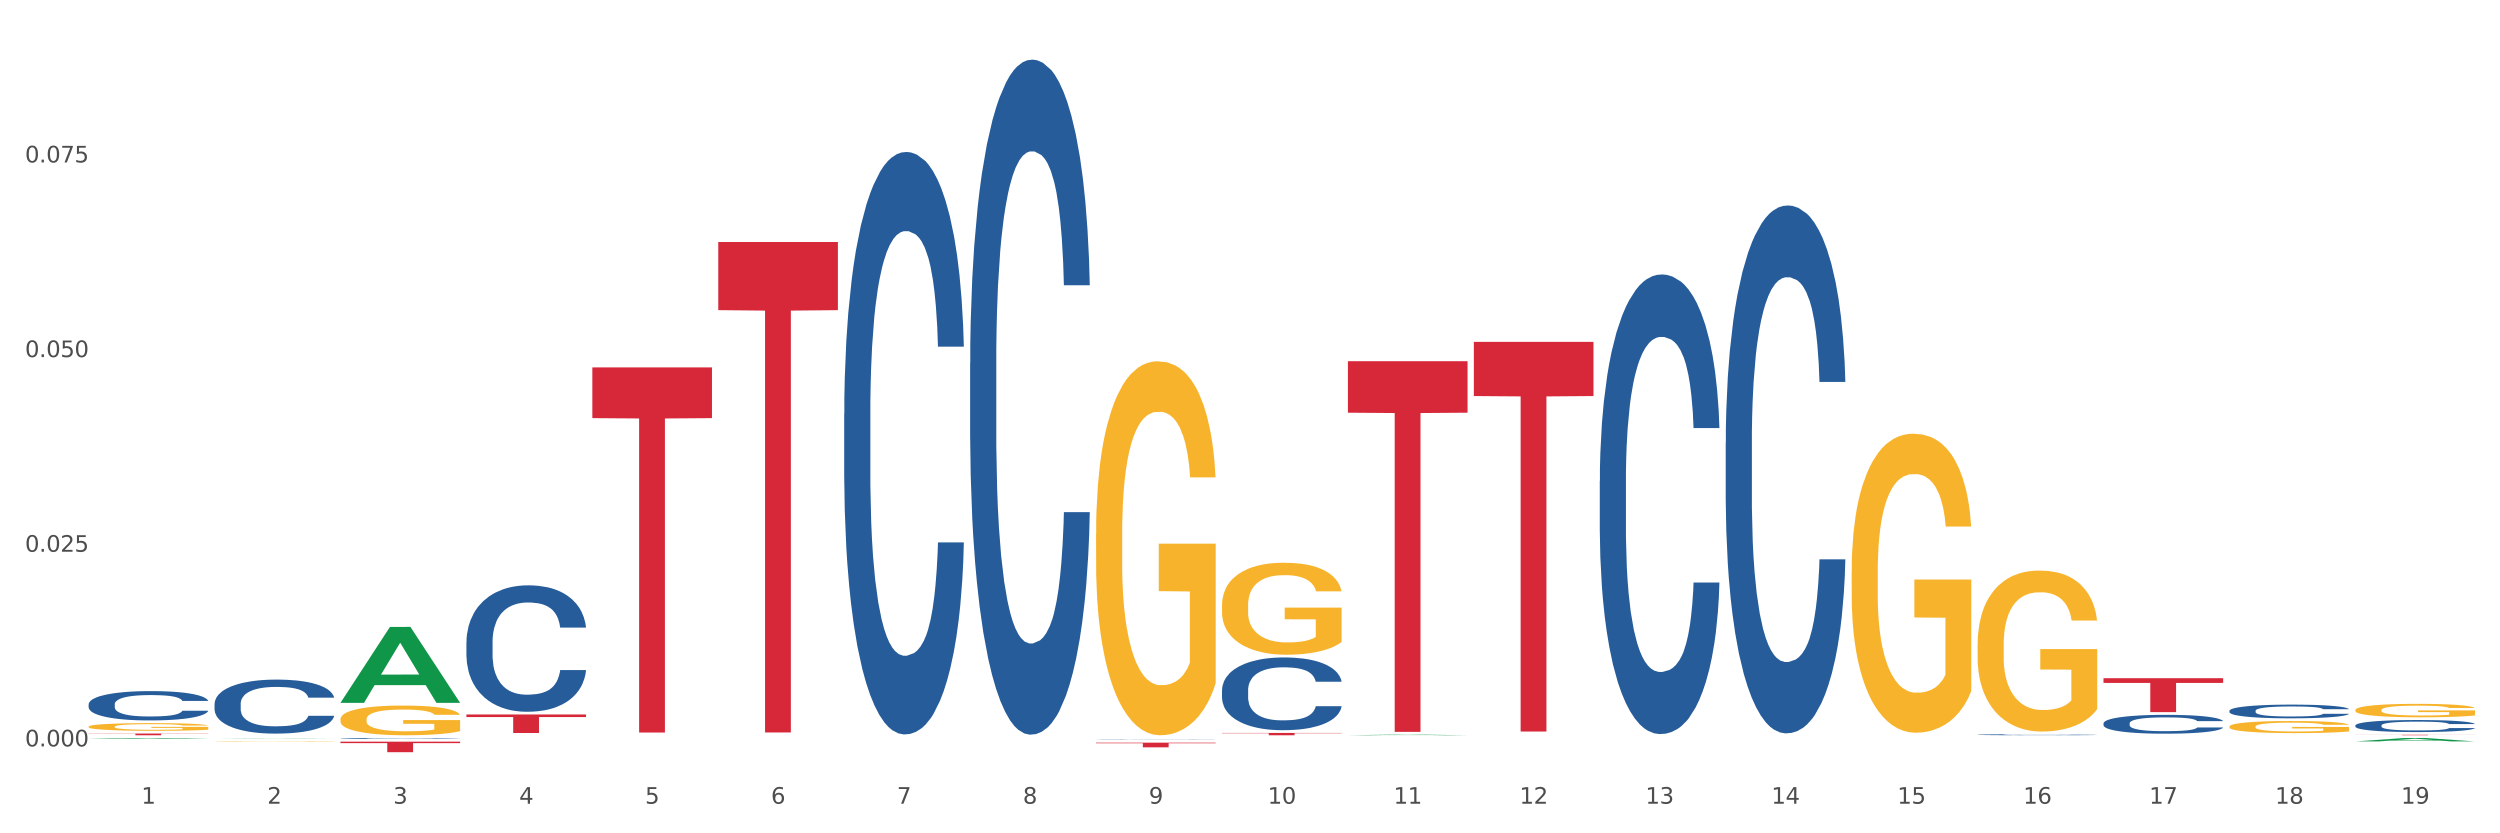 <?xml version="1.0" encoding="utf-8" standalone="no"?>
<!DOCTYPE svg PUBLIC "-//W3C//DTD SVG 1.1//EN"
  "http://www.w3.org/Graphics/SVG/1.1/DTD/svg11.dtd">
<svg xmlns:xlink="http://www.w3.org/1999/xlink" width="1080pt" height="360pt" viewBox="0 0 1080 360" xmlns="http://www.w3.org/2000/svg" version="1.1">
 <rect x="0" y="0" width="1080" height="360" fill="#333333" stroke="none"/>
 <defs>
  <style type="text/css">*{stroke-linejoin: round; stroke-linecap: butt}</style>
 </defs>
 <g id="figure_1">
  <g id="patch_1">
   <path d="M 0 360 
L 1080 360 
L 1080 0 
L 0 0 
z
" style="fill: #ffffff; stroke: #ffffff; stroke-linejoin: miter"/>
  </g>
  <g id="axes_1">
   <g id="matplotlib.axis_1">
    <g id="xtick_1">
     <g id="text_1">
      <!-- 1 -->
      <g style="fill: #4d4d4d" transform="translate(61.07 347.204) scale(0.096 -0.096)">
       <defs>
        <path id="DejaVuSans-31" d="M 794 531 
L 1825 531 
L 1825 4091 
L 703 3866 
L 703 4441 
L 1819 4666 
L 2450 4666 
L 2450 531 
L 3481 531 
L 3481 0 
L 794 0 
L 794 531 
z
" transform="scale(0.016)"/>
       </defs>
       <use xlink:href="#DejaVuSans-31"/>
      </g>
     </g>
    </g>
    <g id="xtick_2">
     <g id="text_2">
      <!-- 2 -->
      <g style="fill: #4d4d4d" transform="translate(115.472 347.204) scale(0.096 -0.096)">
       <defs>
        <path id="DejaVuSans-32" d="M 1228 531 
L 3431 531 
L 3431 0 
L 469 0 
L 469 531 
Q 828 903 1448 1529 
Q 2069 2156 2228 2338 
Q 2531 2678 2651 2914 
Q 2772 3150 2772 3378 
Q 2772 3750 2511 3984 
Q 2250 4219 1831 4219 
Q 1534 4219 1204 4116 
Q 875 4013 500 3803 
L 500 4441 
Q 881 4594 1212 4672 
Q 1544 4750 1819 4750 
Q 2544 4750 2975 4387 
Q 3406 4025 3406 3419 
Q 3406 3131 3298 2873 
Q 3191 2616 2906 2266 
Q 2828 2175 2409 1742 
Q 1991 1309 1228 531 
z
" transform="scale(0.016)"/>
       </defs>
       <use xlink:href="#DejaVuSans-32"/>
      </g>
     </g>
    </g>
    <g id="xtick_3">
     <g id="text_3">
      <!-- 3 -->
      <g style="fill: #4d4d4d" transform="translate(169.874 347.204) scale(0.096 -0.096)">
       <defs>
        <path id="DejaVuSans-33" d="M 2597 2516 
Q 3050 2419 3304 2112 
Q 3559 1806 3559 1356 
Q 3559 666 3084 287 
Q 2609 -91 1734 -91 
Q 1441 -91 1130 -33 
Q 819 25 488 141 
L 488 750 
Q 750 597 1062 519 
Q 1375 441 1716 441 
Q 2309 441 2620 675 
Q 2931 909 2931 1356 
Q 2931 1769 2642 2001 
Q 2353 2234 1838 2234 
L 1294 2234 
L 1294 2753 
L 1863 2753 
Q 2328 2753 2575 2939 
Q 2822 3125 2822 3475 
Q 2822 3834 2567 4026 
Q 2313 4219 1838 4219 
Q 1578 4219 1281 4162 
Q 984 4106 628 3988 
L 628 4550 
Q 988 4650 1302 4700 
Q 1616 4750 1894 4750 
Q 2613 4750 3031 4423 
Q 3450 4097 3450 3541 
Q 3450 3153 3228 2886 
Q 3006 2619 2597 2516 
z
" transform="scale(0.016)"/>
       </defs>
       <use xlink:href="#DejaVuSans-33"/>
      </g>
     </g>
    </g>
    <g id="xtick_4">
     <g id="text_4">
      <!-- 4 -->
      <g style="fill: #4d4d4d" transform="translate(224.276 347.204) scale(0.096 -0.096)">
       <defs>
        <path id="DejaVuSans-34" d="M 2419 4116 
L 825 1625 
L 2419 1625 
L 2419 4116 
z
M 2253 4666 
L 3047 4666 
L 3047 1625 
L 3713 1625 
L 3713 1100 
L 3047 1100 
L 3047 0 
L 2419 0 
L 2419 1100 
L 313 1100 
L 313 1709 
L 2253 4666 
z
" transform="scale(0.016)"/>
       </defs>
       <use xlink:href="#DejaVuSans-34"/>
      </g>
     </g>
    </g>
    <g id="xtick_5">
     <g id="text_5">
      <!-- 5 -->
      <g style="fill: #4d4d4d" transform="translate(278.678 347.204) scale(0.096 -0.096)">
       <defs>
        <path id="DejaVuSans-35" d="M 691 4666 
L 3169 4666 
L 3169 4134 
L 1269 4134 
L 1269 2991 
Q 1406 3038 1543 3061 
Q 1681 3084 1819 3084 
Q 2600 3084 3056 2656 
Q 3513 2228 3513 1497 
Q 3513 744 3044 326 
Q 2575 -91 1722 -91 
Q 1428 -91 1123 -41 
Q 819 9 494 109 
L 494 744 
Q 775 591 1075 516 
Q 1375 441 1709 441 
Q 2250 441 2565 725 
Q 2881 1009 2881 1497 
Q 2881 1984 2565 2268 
Q 2250 2553 1709 2553 
Q 1456 2553 1204 2497 
Q 953 2441 691 2322 
L 691 4666 
z
" transform="scale(0.016)"/>
       </defs>
       <use xlink:href="#DejaVuSans-35"/>
      </g>
     </g>
    </g>
    <g id="xtick_6">
     <g id="text_6">
      <!-- 6 -->
      <g style="fill: #4d4d4d" transform="translate(333.08 347.204) scale(0.096 -0.096)">
       <defs>
        <path id="DejaVuSans-36" d="M 2113 2584 
Q 1688 2584 1439 2293 
Q 1191 2003 1191 1497 
Q 1191 994 1439 701 
Q 1688 409 2113 409 
Q 2538 409 2786 701 
Q 3034 994 3034 1497 
Q 3034 2003 2786 2293 
Q 2538 2584 2113 2584 
z
M 3366 4563 
L 3366 3988 
Q 3128 4100 2886 4159 
Q 2644 4219 2406 4219 
Q 1781 4219 1451 3797 
Q 1122 3375 1075 2522 
Q 1259 2794 1537 2939 
Q 1816 3084 2150 3084 
Q 2853 3084 3261 2657 
Q 3669 2231 3669 1497 
Q 3669 778 3244 343 
Q 2819 -91 2113 -91 
Q 1303 -91 875 529 
Q 447 1150 447 2328 
Q 447 3434 972 4092 
Q 1497 4750 2381 4750 
Q 2619 4750 2861 4703 
Q 3103 4656 3366 4563 
z
" transform="scale(0.016)"/>
       </defs>
       <use xlink:href="#DejaVuSans-36"/>
      </g>
     </g>
    </g>
    <g id="xtick_7">
     <g id="text_7">
      <!-- 7 -->
      <g style="fill: #4d4d4d" transform="translate(387.482 347.204) scale(0.096 -0.096)">
       <defs>
        <path id="DejaVuSans-37" d="M 525 4666 
L 3525 4666 
L 3525 4397 
L 1831 0 
L 1172 0 
L 2766 4134 
L 525 4134 
L 525 4666 
z
" transform="scale(0.016)"/>
       </defs>
       <use xlink:href="#DejaVuSans-37"/>
      </g>
     </g>
    </g>
    <g id="xtick_8">
     <g id="text_8">
      <!-- 8 -->
      <g style="fill: #4d4d4d" transform="translate(441.884 347.204) scale(0.096 -0.096)">
       <defs>
        <path id="DejaVuSans-38" d="M 2034 2216 
Q 1584 2216 1326 1975 
Q 1069 1734 1069 1313 
Q 1069 891 1326 650 
Q 1584 409 2034 409 
Q 2484 409 2743 651 
Q 3003 894 3003 1313 
Q 3003 1734 2745 1975 
Q 2488 2216 2034 2216 
z
M 1403 2484 
Q 997 2584 770 2862 
Q 544 3141 544 3541 
Q 544 4100 942 4425 
Q 1341 4750 2034 4750 
Q 2731 4750 3128 4425 
Q 3525 4100 3525 3541 
Q 3525 3141 3298 2862 
Q 3072 2584 2669 2484 
Q 3125 2378 3379 2068 
Q 3634 1759 3634 1313 
Q 3634 634 3220 271 
Q 2806 -91 2034 -91 
Q 1263 -91 848 271 
Q 434 634 434 1313 
Q 434 1759 690 2068 
Q 947 2378 1403 2484 
z
M 1172 3481 
Q 1172 3119 1398 2916 
Q 1625 2713 2034 2713 
Q 2441 2713 2670 2916 
Q 2900 3119 2900 3481 
Q 2900 3844 2670 4047 
Q 2441 4250 2034 4250 
Q 1625 4250 1398 4047 
Q 1172 3844 1172 3481 
z
" transform="scale(0.016)"/>
       </defs>
       <use xlink:href="#DejaVuSans-38"/>
      </g>
     </g>
    </g>
    <g id="xtick_9">
     <g id="text_9">
      <!-- 9 -->
      <g style="fill: #4d4d4d" transform="translate(496.286 347.204) scale(0.096 -0.096)">
       <defs>
        <path id="DejaVuSans-39" d="M 703 97 
L 703 672 
Q 941 559 1184 500 
Q 1428 441 1663 441 
Q 2288 441 2617 861 
Q 2947 1281 2994 2138 
Q 2813 1869 2534 1725 
Q 2256 1581 1919 1581 
Q 1219 1581 811 2004 
Q 403 2428 403 3163 
Q 403 3881 828 4315 
Q 1253 4750 1959 4750 
Q 2769 4750 3195 4129 
Q 3622 3509 3622 2328 
Q 3622 1225 3098 567 
Q 2575 -91 1691 -91 
Q 1453 -91 1209 -44 
Q 966 3 703 97 
z
M 1959 2075 
Q 2384 2075 2632 2365 
Q 2881 2656 2881 3163 
Q 2881 3666 2632 3958 
Q 2384 4250 1959 4250 
Q 1534 4250 1286 3958 
Q 1038 3666 1038 3163 
Q 1038 2656 1286 2365 
Q 1534 2075 1959 2075 
z
" transform="scale(0.016)"/>
       </defs>
       <use xlink:href="#DejaVuSans-39"/>
      </g>
     </g>
    </g>
    <g id="xtick_10">
     <g id="text_10">
      <!-- 10 -->
      <g style="fill: #4d4d4d" transform="translate(547.634 347.204) scale(0.096 -0.096)">
       <defs>
        <path id="DejaVuSans-30" d="M 2034 4250 
Q 1547 4250 1301 3770 
Q 1056 3291 1056 2328 
Q 1056 1369 1301 889 
Q 1547 409 2034 409 
Q 2525 409 2770 889 
Q 3016 1369 3016 2328 
Q 3016 3291 2770 3770 
Q 2525 4250 2034 4250 
z
M 2034 4750 
Q 2819 4750 3233 4129 
Q 3647 3509 3647 2328 
Q 3647 1150 3233 529 
Q 2819 -91 2034 -91 
Q 1250 -91 836 529 
Q 422 1150 422 2328 
Q 422 3509 836 4129 
Q 1250 4750 2034 4750 
z
" transform="scale(0.016)"/>
       </defs>
       <use xlink:href="#DejaVuSans-31"/>
       <use xlink:href="#DejaVuSans-30" transform="translate(63.623 0)"/>
      </g>
     </g>
    </g>
    <g id="xtick_11">
     <g id="text_11">
      <!-- 11 -->
      <g style="fill: #4d4d4d" transform="translate(602.035 347.204) scale(0.096 -0.096)">
       <use xlink:href="#DejaVuSans-31"/>
       <use xlink:href="#DejaVuSans-31" transform="translate(63.623 0)"/>
      </g>
     </g>
    </g>
    <g id="xtick_12">
     <g id="text_12">
      <!-- 12 -->
      <g style="fill: #4d4d4d" transform="translate(656.437 347.204) scale(0.096 -0.096)">
       <use xlink:href="#DejaVuSans-31"/>
       <use xlink:href="#DejaVuSans-32" transform="translate(63.623 0)"/>
      </g>
     </g>
    </g>
    <g id="xtick_13">
     <g id="text_13">
      <!-- 13 -->
      <g style="fill: #4d4d4d" transform="translate(710.839 347.204) scale(0.096 -0.096)">
       <use xlink:href="#DejaVuSans-31"/>
       <use xlink:href="#DejaVuSans-33" transform="translate(63.623 0)"/>
      </g>
     </g>
    </g>
    <g id="xtick_14">
     <g id="text_14">
      <!-- 14 -->
      <g style="fill: #4d4d4d" transform="translate(765.241 347.204) scale(0.096 -0.096)">
       <use xlink:href="#DejaVuSans-31"/>
       <use xlink:href="#DejaVuSans-34" transform="translate(63.623 0)"/>
      </g>
     </g>
    </g>
    <g id="xtick_15">
     <g id="text_15">
      <!-- 15 -->
      <g style="fill: #4d4d4d" transform="translate(819.643 347.204) scale(0.096 -0.096)">
       <use xlink:href="#DejaVuSans-31"/>
       <use xlink:href="#DejaVuSans-35" transform="translate(63.623 0)"/>
      </g>
     </g>
    </g>
    <g id="xtick_16">
     <g id="text_16">
      <!-- 16 -->
      <g style="fill: #4d4d4d" transform="translate(874.045 347.204) scale(0.096 -0.096)">
       <use xlink:href="#DejaVuSans-31"/>
       <use xlink:href="#DejaVuSans-36" transform="translate(63.623 0)"/>
      </g>
     </g>
    </g>
    <g id="xtick_17">
     <g id="text_17">
      <!-- 17 -->
      <g style="fill: #4d4d4d" transform="translate(928.447 347.204) scale(0.096 -0.096)">
       <use xlink:href="#DejaVuSans-31"/>
       <use xlink:href="#DejaVuSans-37" transform="translate(63.623 0)"/>
      </g>
     </g>
    </g>
    <g id="xtick_18">
     <g id="text_18">
      <!-- 18 -->
      <g style="fill: #4d4d4d" transform="translate(982.849 347.204) scale(0.096 -0.096)">
       <use xlink:href="#DejaVuSans-31"/>
       <use xlink:href="#DejaVuSans-38" transform="translate(63.623 0)"/>
      </g>
     </g>
    </g>
    <g id="xtick_19">
     <g id="text_19">
      <!-- 19 -->
      <g style="fill: #4d4d4d" transform="translate(1037.251 347.204) scale(0.096 -0.096)">
       <use xlink:href="#DejaVuSans-31"/>
       <use xlink:href="#DejaVuSans-39" transform="translate(63.623 0)"/>
      </g>
     </g>
    </g>
    <g id="xtick_20"/>
    <g id="xtick_21"/>
    <g id="xtick_22"/>
    <g id="xtick_23"/>
    <g id="xtick_24"/>
    <g id="xtick_25"/>
    <g id="xtick_26"/>
    <g id="xtick_27"/>
    <g id="xtick_28"/>
    <g id="xtick_29"/>
    <g id="xtick_30"/>
    <g id="xtick_31"/>
    <g id="xtick_32"/>
    <g id="xtick_33"/>
    <g id="xtick_34"/>
    <g id="xtick_35"/>
    <g id="xtick_36"/>
    <g id="xtick_37"/>
   </g>
   <g id="matplotlib.axis_2">
    <g id="ytick_1">
     <g id="text_20">
      <!-- 0.000 -->
      <g style="fill: #4d4d4d" transform="translate(10.8 322.45) scale(0.096 -0.096)">
       <defs>
        <path id="DejaVuSans-2e" d="M 684 794 
L 1344 794 
L 1344 0 
L 684 0 
L 684 794 
z
" transform="scale(0.016)"/>
       </defs>
       <use xlink:href="#DejaVuSans-30"/>
       <use xlink:href="#DejaVuSans-2e" transform="translate(63.623 0)"/>
       <use xlink:href="#DejaVuSans-30" transform="translate(95.41 0)"/>
       <use xlink:href="#DejaVuSans-30" transform="translate(159.033 0)"/>
       <use xlink:href="#DejaVuSans-30" transform="translate(222.656 0)"/>
      </g>
     </g>
    </g>
    <g id="ytick_2">
     <g id="text_21">
      <!-- 0.025 -->
      <g style="fill: #4d4d4d" transform="translate(10.8 238.359) scale(0.096 -0.096)">
       <use xlink:href="#DejaVuSans-30"/>
       <use xlink:href="#DejaVuSans-2e" transform="translate(63.623 0)"/>
       <use xlink:href="#DejaVuSans-30" transform="translate(95.41 0)"/>
       <use xlink:href="#DejaVuSans-32" transform="translate(159.033 0)"/>
       <use xlink:href="#DejaVuSans-35" transform="translate(222.656 0)"/>
      </g>
     </g>
    </g>
    <g id="ytick_3">
     <g id="text_22">
      <!-- 0.050 -->
      <g style="fill: #4d4d4d" transform="translate(10.8 154.268) scale(0.096 -0.096)">
       <use xlink:href="#DejaVuSans-30"/>
       <use xlink:href="#DejaVuSans-2e" transform="translate(63.623 0)"/>
       <use xlink:href="#DejaVuSans-30" transform="translate(95.41 0)"/>
       <use xlink:href="#DejaVuSans-35" transform="translate(159.033 0)"/>
       <use xlink:href="#DejaVuSans-30" transform="translate(222.656 0)"/>
      </g>
     </g>
    </g>
    <g id="ytick_4">
     <g id="text_23">
      <!-- 0.075 -->
      <g style="fill: #4d4d4d" transform="translate(10.8 70.178) scale(0.096 -0.096)">
       <use xlink:href="#DejaVuSans-30"/>
       <use xlink:href="#DejaVuSans-2e" transform="translate(63.623 0)"/>
       <use xlink:href="#DejaVuSans-30" transform="translate(95.41 0)"/>
       <use xlink:href="#DejaVuSans-37" transform="translate(159.033 0)"/>
       <use xlink:href="#DejaVuSans-35" transform="translate(222.656 0)"/>
      </g>
     </g>
    </g>
    <g id="ytick_5"/>
    <g id="ytick_6"/>
    <g id="ytick_7"/>
    <g id="ytick_8"/>
   </g>
   <g id="PolyCollection_1">
    <path d="M 38.283 319.237 
L 38.336 319.237 
L 59.648 318.803 
L 68.493 318.803 
L 89.965 319.238 
L 79.735 319.238 
L 75.1 319.136 
L 53.095 319.136 
L 52.935 319.138 
L 48.46 319.238 
L 38.283 319.238 
L 38.283 319.237 
L 55.865 319.076 
L 72.329 319.076 
L 64.177 318.895 
L 64.071 318.894 
L 63.964 318.896 
L 55.812 319.076 
L 55.865 319.076 
L 38.283 319.237 
z
" clip-path="url(#pc06841478d)" style="fill: #109648"/>
    <path d="M 92.685 318.94 
L 92.738 318.94 
L 114.05 318.803 
L 122.895 318.803 
L 144.367 318.94 
L 134.137 318.94 
L 129.502 318.908 
L 107.497 318.908 
L 107.337 318.909 
L 102.861 318.94 
L 92.685 318.94 
L 92.685 318.94 
L 110.267 318.889 
L 126.731 318.889 
L 118.579 318.832 
L 118.473 318.832 
L 118.366 318.832 
L 110.214 318.889 
L 110.267 318.889 
L 92.685 318.94 
z
" clip-path="url(#pc06841478d)" style="fill: #109648"/>
    <path d="M 38.283 316.882 
L 89.965 316.882 
L 89.965 316.986 
L 69.635 316.987 
L 69.635 317.63 
L 58.49 317.63 
L 58.49 316.987 
L 38.283 316.986 
L 38.283 316.883 
L 38.283 316.882 
z
" clip-path="url(#pc06841478d)" style="fill: #d62839"/>
    <path d="M 201.489 277.405 
L 201.55 277.355 
L 201.55 275.958 
L 201.733 274.063 
L 202.405 270.571 
L 203.26 267.927 
L 204.727 264.834 
L 205.521 263.537 
L 206.559 262.09 
L 208.697 259.746 
L 211.141 257.75 
L 212.852 256.653 
L 214.134 255.955 
L 217.006 254.707 
L 218.655 254.159 
L 220.366 253.71 
L 221.832 253.41 
L 224.275 253.061 
L 226.23 252.912 
L 228.49 252.862 
L 230.384 252.912 
L 232.889 253.111 
L 236.554 253.71 
L 237.959 254.059 
L 239.853 254.658 
L 241.808 255.456 
L 243.396 256.254 
L 245.229 257.401 
L 247.123 258.898 
L 248.956 260.793 
L 250.238 262.539 
L 251.277 264.385 
L 252.193 266.63 
L 252.865 269.074 
L 253.171 271.12 
L 241.991 271.12 
L 241.686 269.274 
L 241.075 267.278 
L 240.464 265.932 
L 239.792 264.834 
L 238.754 263.587 
L 237.837 262.789 
L 236.31 261.841 
L 234.905 261.242 
L 233.744 260.893 
L 232.339 260.594 
L 229.346 260.295 
L 227.208 260.295 
L 225.864 260.394 
L 224.214 260.644 
L 222.809 260.993 
L 221.16 261.592 
L 219.877 262.24 
L 218.594 263.088 
L 217.861 263.687 
L 216.761 264.784 
L 216.028 265.682 
L 215.051 267.229 
L 214.501 268.326 
L 213.524 271.17 
L 213.096 273.265 
L 212.913 274.711 
L 212.79 276.308 
L 212.79 284.09 
L 213.157 287.582 
L 213.462 289.078 
L 213.951 290.774 
L 214.867 292.969 
L 216.211 295.114 
L 217.617 296.661 
L 218.777 297.609 
L 219.877 298.307 
L 220.976 298.856 
L 222.32 299.355 
L 223.42 299.654 
L 225.069 299.953 
L 227.024 300.103 
L 228.552 300.103 
L 231.667 299.853 
L 233.072 299.604 
L 234.416 299.255 
L 235.882 298.706 
L 237.043 298.107 
L 237.715 297.659 
L 238.815 296.711 
L 239.67 295.713 
L 240.403 294.566 
L 240.892 293.568 
L 241.441 292.071 
L 241.869 290.375 
L 241.991 289.477 
L 253.171 289.477 
L 252.926 291.273 
L 252.499 293.019 
L 251.643 295.364 
L 250.971 296.711 
L 249.933 298.357 
L 248.833 299.754 
L 247.306 301.3 
L 245.901 302.447 
L 244.435 303.445 
L 242.847 304.343 
L 239.975 305.59 
L 238.937 305.939 
L 236.738 306.538 
L 235.027 306.887 
L 232.522 307.236 
L 229.957 307.436 
L 227.269 307.486 
L 224.886 307.386 
L 222.259 307.087 
L 220.61 306.788 
L 218.777 306.339 
L 216.639 305.64 
L 214.623 304.792 
L 212.729 303.794 
L 210.958 302.647 
L 209.308 301.35 
L 207.17 299.205 
L 205.582 297.11 
L 204.421 295.164 
L 203.627 293.518 
L 202.833 291.423 
L 202.405 289.976 
L 201.733 286.484 
L 201.489 283.242 
L 201.489 277.405 
z
" clip-path="url(#pc06841478d)" style="fill: #255c99"/>
    <path d="M 364.695 178.711 
L 364.756 178.481 
L 364.756 172.046 
L 364.939 163.314 
L 365.611 147.227 
L 366.466 135.047 
L 367.932 120.799 
L 368.727 114.824 
L 369.765 108.159 
L 371.903 97.358 
L 374.347 88.166 
L 376.057 83.11 
L 377.34 79.892 
L 380.211 74.147 
L 381.861 71.619 
L 383.571 69.551 
L 385.038 68.172 
L 387.481 66.563 
L 389.436 65.874 
L 391.696 65.644 
L 393.59 65.874 
L 396.095 66.793 
L 399.76 69.551 
L 401.165 71.16 
L 403.059 73.917 
L 405.014 77.594 
L 406.602 81.271 
L 408.435 86.557 
L 410.329 93.451 
L 412.161 102.184 
L 413.444 110.227 
L 414.483 118.73 
L 415.399 129.072 
L 416.071 140.333 
L 416.377 149.755 
L 405.197 149.755 
L 404.892 141.252 
L 404.281 132.059 
L 403.67 125.854 
L 402.998 120.799 
L 401.959 115.053 
L 401.043 111.376 
L 399.516 107.01 
L 398.111 104.252 
L 396.95 102.644 
L 395.545 101.265 
L 392.552 99.886 
L 390.413 99.886 
L 389.069 100.345 
L 387.42 101.495 
L 386.015 103.103 
L 384.366 105.861 
L 383.083 108.848 
L 381.8 112.755 
L 381.067 115.513 
L 379.967 120.569 
L 379.234 124.705 
L 378.257 131.83 
L 377.707 136.885 
L 376.729 149.985 
L 376.302 159.637 
L 376.118 166.301 
L 375.996 173.655 
L 375.996 209.506 
L 376.363 225.592 
L 376.668 232.487 
L 377.157 240.3 
L 378.073 250.412 
L 379.417 260.294 
L 380.822 267.418 
L 381.983 271.784 
L 383.083 275.002 
L 384.182 277.529 
L 385.526 279.828 
L 386.626 281.206 
L 388.275 282.585 
L 390.23 283.275 
L 391.757 283.275 
L 394.873 282.126 
L 396.278 280.977 
L 397.622 279.368 
L 399.088 276.84 
L 400.249 274.082 
L 400.921 272.014 
L 402.02 267.648 
L 402.876 263.051 
L 403.609 257.766 
L 404.098 253.17 
L 404.647 246.275 
L 405.075 238.462 
L 405.197 234.325 
L 416.377 234.325 
L 416.132 242.598 
L 415.705 250.642 
L 414.849 261.443 
L 414.177 267.648 
L 413.139 275.231 
L 412.039 281.666 
L 410.512 288.79 
L 409.107 294.076 
L 407.641 298.672 
L 406.052 302.809 
L 403.181 308.554 
L 402.143 310.163 
L 399.943 312.92 
L 398.233 314.529 
L 395.728 316.138 
L 393.162 317.057 
L 390.475 317.287 
L 388.092 316.827 
L 385.465 315.448 
L 383.816 314.069 
L 381.983 312.001 
L 379.845 308.784 
L 377.829 304.877 
L 375.935 300.281 
L 374.164 294.995 
L 372.514 289.02 
L 370.376 279.138 
L 368.788 269.486 
L 367.627 260.523 
L 366.833 252.94 
L 366.039 243.288 
L 365.611 236.623 
L 364.939 220.536 
L 364.695 205.599 
L 364.695 178.711 
z
" clip-path="url(#pc06841478d)" style="fill: #255c99"/>
    <path d="M 419.097 156.792 
L 419.158 156.526 
L 419.158 149.069 
L 419.341 138.948 
L 420.013 120.305 
L 420.868 106.19 
L 422.334 89.678 
L 423.129 82.753 
L 424.167 75.03 
L 426.305 62.513 
L 428.749 51.859 
L 430.459 46 
L 431.742 42.272 
L 434.613 35.614 
L 436.263 32.684 
L 437.973 30.287 
L 439.44 28.689 
L 441.883 26.825 
L 443.838 26.026 
L 446.098 25.759 
L 447.992 26.026 
L 450.497 27.091 
L 454.162 30.287 
L 455.567 32.151 
L 457.461 35.347 
L 459.416 39.608 
L 461.004 43.87 
L 462.837 49.995 
L 464.731 57.985 
L 466.563 68.105 
L 467.846 77.427 
L 468.885 87.281 
L 469.801 99.266 
L 470.473 112.316 
L 470.779 123.235 
L 459.599 123.235 
L 459.294 113.381 
L 458.683 102.728 
L 458.072 95.537 
L 457.4 89.678 
L 456.361 83.02 
L 455.445 78.758 
L 453.918 73.698 
L 452.513 70.502 
L 451.352 68.638 
L 449.947 67.04 
L 446.954 65.442 
L 444.815 65.442 
L 443.471 65.975 
L 441.822 67.306 
L 440.417 69.171 
L 438.768 72.367 
L 437.485 75.829 
L 436.202 80.356 
L 435.469 83.552 
L 434.369 89.411 
L 433.636 94.205 
L 432.659 102.461 
L 432.109 108.321 
L 431.131 123.501 
L 430.704 134.687 
L 430.52 142.41 
L 430.398 150.933 
L 430.398 192.48 
L 430.765 211.123 
L 431.07 219.112 
L 431.559 228.167 
L 432.475 239.886 
L 433.819 251.338 
L 435.224 259.594 
L 436.385 264.654 
L 437.485 268.383 
L 438.584 271.312 
L 439.928 273.976 
L 441.028 275.574 
L 442.677 277.172 
L 444.632 277.97 
L 446.159 277.97 
L 449.275 276.639 
L 450.68 275.307 
L 452.024 273.443 
L 453.49 270.513 
L 454.651 267.317 
L 455.323 264.921 
L 456.422 259.86 
L 457.278 254.534 
L 458.011 248.408 
L 458.5 243.082 
L 459.049 235.092 
L 459.477 226.037 
L 459.599 221.243 
L 470.779 221.243 
L 470.534 230.831 
L 470.107 240.152 
L 469.251 252.669 
L 468.579 259.86 
L 467.541 268.649 
L 466.441 276.106 
L 464.914 284.362 
L 463.509 290.488 
L 462.043 295.814 
L 460.454 300.608 
L 457.583 307.266 
L 456.545 309.131 
L 454.345 312.327 
L 452.635 314.191 
L 450.13 316.055 
L 447.564 317.12 
L 444.877 317.387 
L 442.494 316.854 
L 439.867 315.256 
L 438.218 313.658 
L 436.385 311.261 
L 434.247 307.533 
L 432.231 303.005 
L 430.337 297.679 
L 428.566 291.553 
L 426.916 284.629 
L 424.778 273.177 
L 423.19 261.991 
L 422.029 251.604 
L 421.235 242.815 
L 420.441 231.63 
L 420.013 223.906 
L 419.341 205.263 
L 419.097 187.952 
L 419.097 156.792 
z
" clip-path="url(#pc06841478d)" style="fill: #255c99"/>
    <path d="M 473.499 319.575 
L 473.56 319.575 
L 473.56 319.572 
L 473.743 319.567 
L 474.415 319.559 
L 475.27 319.553 
L 476.736 319.545 
L 477.531 319.542 
L 478.569 319.539 
L 480.707 319.533 
L 483.151 319.528 
L 484.861 319.526 
L 486.144 319.524 
L 489.015 319.521 
L 490.665 319.52 
L 492.375 319.519 
L 493.841 319.518 
L 496.285 319.517 
L 498.24 319.517 
L 500.5 319.517 
L 502.394 319.517 
L 504.899 319.517 
L 508.564 319.519 
L 509.969 319.52 
L 511.863 319.521 
L 513.818 319.523 
L 515.406 319.525 
L 517.239 319.528 
L 519.133 319.531 
L 520.965 319.536 
L 522.248 319.54 
L 523.287 319.544 
L 524.203 319.55 
L 524.875 319.555 
L 525.18 319.56 
L 514.001 319.56 
L 513.696 319.556 
L 513.085 319.551 
L 512.474 319.548 
L 511.802 319.545 
L 510.763 319.542 
L 509.847 319.54 
L 508.32 319.538 
L 506.915 319.537 
L 505.754 319.536 
L 504.349 319.535 
L 501.356 319.535 
L 499.217 319.535 
L 497.873 319.535 
L 496.224 319.535 
L 494.819 319.536 
L 493.169 319.538 
L 491.887 319.539 
L 490.604 319.541 
L 489.871 319.543 
L 488.771 319.545 
L 488.038 319.547 
L 487.061 319.551 
L 486.511 319.554 
L 485.533 319.56 
L 485.106 319.565 
L 484.922 319.569 
L 484.8 319.573 
L 484.8 319.591 
L 485.167 319.6 
L 485.472 319.603 
L 485.961 319.607 
L 486.877 319.612 
L 488.221 319.618 
L 489.626 319.621 
L 490.787 319.624 
L 491.887 319.625 
L 492.986 319.627 
L 494.33 319.628 
L 495.43 319.628 
L 497.079 319.629 
L 499.034 319.63 
L 500.561 319.63 
L 503.677 319.629 
L 505.082 319.628 
L 506.426 319.627 
L 507.892 319.626 
L 509.053 319.625 
L 509.725 319.624 
L 510.824 319.621 
L 511.68 319.619 
L 512.413 319.616 
L 512.901 319.614 
L 513.451 319.61 
L 513.879 319.606 
L 514.001 319.604 
L 525.18 319.604 
L 524.936 319.608 
L 524.508 319.613 
L 523.653 319.618 
L 522.981 319.621 
L 521.943 319.625 
L 520.843 319.629 
L 519.316 319.632 
L 517.911 319.635 
L 516.445 319.637 
L 514.856 319.64 
L 511.985 319.643 
L 510.947 319.643 
L 508.747 319.645 
L 507.037 319.646 
L 504.532 319.647 
L 501.966 319.647 
L 499.278 319.647 
L 496.896 319.647 
L 494.269 319.646 
L 492.62 319.645 
L 490.787 319.644 
L 488.649 319.643 
L 486.633 319.641 
L 484.739 319.638 
L 482.968 319.636 
L 481.318 319.632 
L 479.18 319.627 
L 477.592 319.622 
L 476.431 319.618 
L 475.637 319.614 
L 474.843 319.609 
L 474.415 319.605 
L 473.743 319.597 
L 473.499 319.589 
L 473.499 319.575 
z
" clip-path="url(#pc06841478d)" style="fill: #255c99"/>
    <path d="M 201.489 308.658 
L 253.171 308.658 
L 253.171 309.771 
L 232.841 309.779 
L 232.841 316.668 
L 221.696 316.668 
L 221.696 309.779 
L 201.489 309.771 
L 201.489 308.666 
L 201.489 308.658 
z
" clip-path="url(#pc06841478d)" style="fill: #d62839"/>
    <path d="M 255.891 158.706 
L 307.573 158.706 
L 307.573 180.628 
L 287.243 180.777 
L 287.243 316.461 
L 276.098 316.461 
L 276.098 180.777 
L 255.891 180.628 
L 255.891 158.854 
L 255.891 158.706 
z
" clip-path="url(#pc06841478d)" style="fill: #d62839"/>
    <path d="M 310.293 104.538 
L 361.975 104.538 
L 361.975 133.982 
L 341.645 134.181 
L 341.645 316.418 
L 330.5 316.418 
L 330.5 134.181 
L 310.293 133.982 
L 310.293 104.737 
L 310.293 104.538 
z
" clip-path="url(#pc06841478d)" style="fill: #d62839"/>
    <path d="M 473.499 320.819 
L 525.18 320.819 
L 525.18 321.101 
L 504.851 321.103 
L 504.851 322.845 
L 493.706 322.845 
L 493.706 321.103 
L 473.499 321.101 
L 473.499 320.821 
L 473.499 320.819 
z
" clip-path="url(#pc06841478d)" style="fill: #d62839"/>
    <path d="M 527.901 316.617 
L 579.582 316.617 
L 579.582 316.758 
L 559.253 316.759 
L 559.253 317.63 
L 548.108 317.63 
L 548.108 316.759 
L 527.901 316.758 
L 527.901 316.618 
L 527.901 316.617 
z
" clip-path="url(#pc06841478d)" style="fill: #d62839"/>
    <path d="M 582.303 156.03 
L 633.984 156.03 
L 633.984 178.284 
L 613.655 178.434 
L 613.655 316.166 
L 602.51 316.166 
L 602.51 178.434 
L 582.303 178.284 
L 582.303 156.181 
L 582.303 156.03 
z
" clip-path="url(#pc06841478d)" style="fill: #d62839"/>
    <path d="M 636.704 147.695 
L 688.386 147.695 
L 688.386 171.089 
L 668.057 171.247 
L 668.057 316.031 
L 656.912 316.031 
L 656.912 171.247 
L 636.704 171.089 
L 636.704 147.853 
L 636.704 147.695 
z
" clip-path="url(#pc06841478d)" style="fill: #d62839"/>
    <path d="M 908.714 292.974 
L 960.396 292.974 
L 960.396 295.012 
L 940.066 295.026 
L 940.066 307.638 
L 928.922 307.638 
L 928.922 295.026 
L 908.714 295.012 
L 908.714 292.988 
L 908.714 292.974 
z
" clip-path="url(#pc06841478d)" style="fill: #d62839"/>
    <path d="M 1017.518 317.422 
L 1069.2 317.422 
L 1069.2 317.451 
L 1048.87 317.451 
L 1048.87 317.63 
L 1037.726 317.63 
L 1037.726 317.451 
L 1017.518 317.451 
L 1017.518 317.422 
L 1017.518 317.422 
z
" clip-path="url(#pc06841478d)" style="fill: #d62839"/>
    <path d="M 147.087 303.571 
L 147.14 303.54 
L 168.452 270.844 
L 177.297 270.813 
L 198.769 303.632 
L 188.539 303.632 
L 183.904 295.99 
L 161.899 295.99 
L 161.739 296.113 
L 157.263 303.632 
L 147.087 303.632 
L 147.087 303.571 
L 164.669 291.429 
L 181.133 291.398 
L 172.981 277.808 
L 172.875 277.746 
L 172.768 277.839 
L 164.616 291.398 
L 164.669 291.429 
L 147.087 303.571 
z
" clip-path="url(#pc06841478d)" style="fill: #109648"/>
    <path d="M 527.901 298.139 
L 527.962 298.11 
L 527.962 297.306 
L 528.145 296.216 
L 528.817 294.207 
L 529.672 292.686 
L 531.138 290.906 
L 531.932 290.16 
L 532.971 289.328 
L 535.109 287.979 
L 537.553 286.831 
L 539.263 286.199 
L 540.546 285.798 
L 543.417 285.08 
L 545.067 284.764 
L 546.777 284.506 
L 548.243 284.334 
L 550.687 284.133 
L 552.642 284.047 
L 554.902 284.018 
L 556.796 284.047 
L 559.301 284.162 
L 562.966 284.506 
L 564.371 284.707 
L 566.265 285.051 
L 568.22 285.511 
L 569.808 285.97 
L 571.641 286.63 
L 573.535 287.491 
L 575.367 288.581 
L 576.65 289.586 
L 577.689 290.648 
L 578.605 291.939 
L 579.277 293.346 
L 579.582 294.522 
L 568.403 294.522 
L 568.098 293.461 
L 567.487 292.313 
L 566.876 291.538 
L 566.204 290.906 
L 565.165 290.189 
L 564.249 289.729 
L 562.722 289.184 
L 561.317 288.84 
L 560.156 288.639 
L 558.751 288.467 
L 555.757 288.294 
L 553.619 288.294 
L 552.275 288.352 
L 550.626 288.495 
L 549.221 288.696 
L 547.571 289.041 
L 546.289 289.414 
L 545.006 289.902 
L 544.273 290.246 
L 543.173 290.878 
L 542.44 291.394 
L 541.462 292.284 
L 540.913 292.915 
L 539.935 294.551 
L 539.508 295.757 
L 539.324 296.589 
L 539.202 297.507 
L 539.202 301.985 
L 539.569 303.994 
L 539.874 304.855 
L 540.363 305.83 
L 541.279 307.093 
L 542.623 308.327 
L 544.028 309.217 
L 545.189 309.762 
L 546.289 310.164 
L 547.388 310.48 
L 548.732 310.767 
L 549.832 310.939 
L 551.481 311.111 
L 553.436 311.197 
L 554.963 311.197 
L 558.079 311.054 
L 559.484 310.91 
L 560.828 310.709 
L 562.294 310.394 
L 563.455 310.049 
L 564.127 309.791 
L 565.226 309.246 
L 566.082 308.672 
L 566.815 308.012 
L 567.303 307.438 
L 567.853 306.577 
L 568.281 305.601 
L 568.403 305.084 
L 579.582 305.084 
L 579.338 306.117 
L 578.91 307.122 
L 578.055 308.471 
L 577.383 309.246 
L 576.345 310.193 
L 575.245 310.996 
L 573.718 311.886 
L 572.313 312.546 
L 570.847 313.12 
L 569.258 313.637 
L 566.387 314.354 
L 565.349 314.555 
L 563.149 314.9 
L 561.439 315.101 
L 558.934 315.301 
L 556.368 315.416 
L 553.68 315.445 
L 551.298 315.388 
L 548.671 315.215 
L 547.022 315.043 
L 545.189 314.785 
L 543.051 314.383 
L 541.035 313.895 
L 539.141 313.321 
L 537.369 312.661 
L 535.72 311.915 
L 533.582 310.681 
L 531.994 309.475 
L 530.833 308.356 
L 530.039 307.409 
L 529.245 306.203 
L 528.817 305.371 
L 528.145 303.362 
L 527.901 301.497 
L 527.901 298.139 
z
" clip-path="url(#pc06841478d)" style="fill: #255c99"/>
    <path d="M 745.508 191.232 
L 745.569 191.023 
L 745.569 185.192 
L 745.753 177.278 
L 746.425 162.699 
L 747.28 151.661 
L 748.746 138.748 
L 749.54 133.333 
L 750.579 127.293 
L 752.717 117.505 
L 755.161 109.174 
L 756.871 104.592 
L 758.154 101.676 
L 761.025 96.47 
L 762.675 94.179 
L 764.385 92.304 
L 765.851 91.055 
L 768.295 89.597 
L 770.25 88.972 
L 772.51 88.764 
L 774.404 88.972 
L 776.908 89.805 
L 780.574 92.304 
L 781.979 93.762 
L 783.873 96.261 
L 785.828 99.594 
L 787.416 102.926 
L 789.249 107.716 
L 791.142 113.964 
L 792.975 121.878 
L 794.258 129.168 
L 795.296 136.874 
L 796.213 146.246 
L 796.885 156.451 
L 797.19 164.99 
L 786.011 164.99 
L 785.705 157.284 
L 785.094 148.953 
L 784.484 143.33 
L 783.812 138.748 
L 782.773 133.541 
L 781.857 130.209 
L 780.329 126.252 
L 778.924 123.753 
L 777.764 122.295 
L 776.359 121.045 
L 773.365 119.796 
L 771.227 119.796 
L 769.883 120.212 
L 768.234 121.254 
L 766.829 122.711 
L 765.179 125.211 
L 763.896 127.918 
L 762.613 131.459 
L 761.88 133.958 
L 760.781 138.54 
L 760.048 142.289 
L 759.07 148.745 
L 758.52 153.327 
L 757.543 165.198 
L 757.115 173.945 
L 756.932 179.985 
L 756.81 186.65 
L 756.81 219.14 
L 757.177 233.718 
L 757.482 239.966 
L 757.971 247.048 
L 758.887 256.211 
L 760.231 265.167 
L 761.636 271.623 
L 762.797 275.58 
L 763.896 278.496 
L 764.996 280.787 
L 766.34 282.87 
L 767.44 284.119 
L 769.089 285.369 
L 771.044 285.994 
L 772.571 285.994 
L 775.687 284.952 
L 777.092 283.911 
L 778.436 282.453 
L 779.902 280.162 
L 781.063 277.663 
L 781.735 275.789 
L 782.834 271.832 
L 783.689 267.666 
L 784.422 262.876 
L 784.911 258.711 
L 785.461 252.463 
L 785.889 245.381 
L 786.011 241.633 
L 797.19 241.633 
L 796.946 249.13 
L 796.518 256.42 
L 795.663 266.208 
L 794.991 271.832 
L 793.952 278.704 
L 792.853 284.536 
L 791.326 290.992 
L 789.921 295.782 
L 788.454 299.948 
L 786.866 303.697 
L 783.995 308.903 
L 782.956 310.361 
L 780.757 312.86 
L 779.047 314.318 
L 776.542 315.776 
L 773.976 316.609 
L 771.288 316.818 
L 768.906 316.401 
L 766.279 315.151 
L 764.629 313.902 
L 762.797 312.027 
L 760.659 309.112 
L 758.643 305.571 
L 756.749 301.406 
L 754.977 296.615 
L 753.328 291.2 
L 751.19 282.245 
L 749.601 273.498 
L 748.441 265.375 
L 747.647 258.502 
L 746.852 249.755 
L 746.425 243.715 
L 745.753 229.137 
L 745.508 215.599 
L 745.508 191.232 
z
" clip-path="url(#pc06841478d)" style="fill: #255c99"/>
    <path d="M 691.106 207.781 
L 691.168 207.599 
L 691.168 202.522 
L 691.351 195.631 
L 692.023 182.938 
L 692.878 173.327 
L 694.344 162.084 
L 695.138 157.369 
L 696.177 152.11 
L 698.315 143.587 
L 700.759 136.334 
L 702.469 132.344 
L 703.752 129.806 
L 706.623 125.272 
L 708.273 123.278 
L 709.983 121.646 
L 711.449 120.557 
L 713.893 119.288 
L 715.848 118.744 
L 718.108 118.563 
L 720.002 118.744 
L 722.507 119.469 
L 726.172 121.646 
L 727.577 122.915 
L 729.471 125.091 
L 731.426 127.992 
L 733.014 130.894 
L 734.847 135.064 
L 736.74 140.505 
L 738.573 147.395 
L 739.856 153.742 
L 740.895 160.452 
L 741.811 168.612 
L 742.483 177.497 
L 742.788 184.932 
L 731.609 184.932 
L 731.303 178.223 
L 730.693 170.969 
L 730.082 166.073 
L 729.41 162.084 
L 728.371 157.55 
L 727.455 154.649 
L 725.928 151.204 
L 724.522 149.027 
L 723.362 147.758 
L 721.957 146.67 
L 718.963 145.582 
L 716.825 145.582 
L 715.481 145.945 
L 713.832 146.851 
L 712.427 148.121 
L 710.777 150.297 
L 709.494 152.654 
L 708.212 155.737 
L 707.478 157.913 
L 706.379 161.902 
L 705.646 165.167 
L 704.668 170.788 
L 704.119 174.777 
L 703.141 185.114 
L 702.713 192.73 
L 702.53 197.989 
L 702.408 203.791 
L 702.408 232.08 
L 702.775 244.774 
L 703.08 250.214 
L 703.569 256.379 
L 704.485 264.358 
L 705.829 272.156 
L 707.234 277.777 
L 708.395 281.223 
L 709.494 283.761 
L 710.594 285.756 
L 711.938 287.569 
L 713.038 288.657 
L 714.687 289.745 
L 716.642 290.289 
L 718.169 290.289 
L 721.285 289.383 
L 722.69 288.476 
L 724.034 287.207 
L 725.5 285.212 
L 726.661 283.036 
L 727.333 281.404 
L 728.432 277.958 
L 729.287 274.332 
L 730.021 270.161 
L 730.509 266.534 
L 731.059 261.094 
L 731.487 254.929 
L 731.609 251.665 
L 742.788 251.665 
L 742.544 258.193 
L 742.116 264.539 
L 741.261 273.062 
L 740.589 277.958 
L 739.551 283.943 
L 738.451 289.02 
L 736.924 294.641 
L 735.519 298.812 
L 734.052 302.439 
L 732.464 305.703 
L 729.593 310.237 
L 728.554 311.506 
L 726.355 313.682 
L 724.645 314.951 
L 722.14 316.221 
L 719.574 316.946 
L 716.886 317.127 
L 714.504 316.765 
L 711.877 315.677 
L 710.227 314.589 
L 708.395 312.957 
L 706.257 310.418 
L 704.241 307.335 
L 702.347 303.708 
L 700.575 299.538 
L 698.926 294.823 
L 696.788 287.025 
L 695.199 279.409 
L 694.039 272.337 
L 693.245 266.353 
L 692.45 258.737 
L 692.023 253.478 
L 691.351 240.784 
L 691.106 228.997 
L 691.106 207.781 
z
" clip-path="url(#pc06841478d)" style="fill: #255c99"/>
    <path d="M 908.714 312.471 
L 908.775 312.464 
L 908.775 312.256 
L 908.959 311.973 
L 909.631 311.452 
L 910.486 311.058 
L 911.952 310.596 
L 912.746 310.403 
L 913.785 310.187 
L 915.923 309.837 
L 918.366 309.54 
L 920.077 309.376 
L 921.36 309.272 
L 924.231 309.086 
L 925.88 309.004 
L 927.591 308.937 
L 929.057 308.892 
L 931.501 308.84 
L 933.456 308.818 
L 935.716 308.811 
L 937.61 308.818 
L 940.114 308.848 
L 943.78 308.937 
L 945.185 308.989 
L 947.079 309.078 
L 949.033 309.198 
L 950.622 309.317 
L 952.454 309.488 
L 954.348 309.711 
L 956.181 309.994 
L 957.464 310.254 
L 958.502 310.529 
L 959.419 310.864 
L 960.091 311.229 
L 960.396 311.534 
L 949.217 311.534 
L 948.911 311.259 
L 948.3 310.961 
L 947.689 310.76 
L 947.017 310.596 
L 945.979 310.41 
L 945.063 310.291 
L 943.535 310.15 
L 942.13 310.061 
L 940.97 310.009 
L 939.565 309.964 
L 936.571 309.919 
L 934.433 309.919 
L 933.089 309.934 
L 931.44 309.971 
L 930.035 310.023 
L 928.385 310.113 
L 927.102 310.209 
L 925.819 310.336 
L 925.086 310.425 
L 923.987 310.589 
L 923.254 310.723 
L 922.276 310.953 
L 921.726 311.117 
L 920.749 311.541 
L 920.321 311.854 
L 920.138 312.069 
L 920.016 312.308 
L 920.016 313.468 
L 920.382 313.989 
L 920.688 314.212 
L 921.177 314.465 
L 922.093 314.793 
L 923.437 315.113 
L 924.842 315.343 
L 926.003 315.485 
L 927.102 315.589 
L 928.202 315.671 
L 929.546 315.745 
L 930.645 315.79 
L 932.295 315.834 
L 934.25 315.857 
L 935.777 315.857 
L 938.893 315.819 
L 940.298 315.782 
L 941.642 315.73 
L 943.108 315.648 
L 944.268 315.559 
L 944.94 315.492 
L 946.04 315.351 
L 946.895 315.202 
L 947.628 315.031 
L 948.117 314.882 
L 948.667 314.659 
L 949.095 314.406 
L 949.217 314.272 
L 960.396 314.272 
L 960.152 314.54 
L 959.724 314.8 
L 958.869 315.15 
L 958.197 315.351 
L 957.158 315.596 
L 956.059 315.805 
L 954.531 316.035 
L 953.126 316.206 
L 951.66 316.355 
L 950.072 316.489 
L 947.201 316.675 
L 946.162 316.727 
L 943.963 316.816 
L 942.252 316.868 
L 939.748 316.921 
L 937.182 316.95 
L 934.494 316.958 
L 932.112 316.943 
L 929.485 316.898 
L 927.835 316.854 
L 926.003 316.787 
L 923.864 316.682 
L 921.849 316.556 
L 919.955 316.407 
L 918.183 316.236 
L 916.534 316.043 
L 914.396 315.723 
L 912.807 315.41 
L 911.647 315.12 
L 910.852 314.874 
L 910.058 314.562 
L 909.631 314.346 
L 908.959 313.825 
L 908.714 313.342 
L 908.714 312.471 
z
" clip-path="url(#pc06841478d)" style="fill: #255c99"/>
    <path d="M 854.312 317.396 
L 854.373 317.395 
L 854.373 317.384 
L 854.557 317.369 
L 855.229 317.342 
L 856.084 317.322 
L 857.55 317.297 
L 858.344 317.287 
L 859.383 317.276 
L 861.521 317.258 
L 863.964 317.242 
L 865.675 317.234 
L 866.958 317.228 
L 869.829 317.218 
L 871.478 317.214 
L 873.189 317.211 
L 874.655 317.208 
L 877.099 317.206 
L 879.054 317.204 
L 881.314 317.204 
L 883.208 317.204 
L 885.712 317.206 
L 889.378 317.211 
L 890.783 317.213 
L 892.677 317.218 
L 894.631 317.224 
L 896.22 317.23 
L 898.052 317.239 
L 899.946 317.251 
L 901.779 317.266 
L 903.062 317.28 
L 904.1 317.294 
L 905.017 317.311 
L 905.689 317.331 
L 905.994 317.346 
L 894.815 317.346 
L 894.509 317.332 
L 893.898 317.317 
L 893.287 317.306 
L 892.616 317.297 
L 891.577 317.288 
L 890.661 317.281 
L 889.133 317.274 
L 887.728 317.269 
L 886.568 317.267 
L 885.163 317.264 
L 882.169 317.262 
L 880.031 317.262 
L 878.687 317.263 
L 877.038 317.265 
L 875.633 317.267 
L 873.983 317.272 
L 872.7 317.277 
L 871.417 317.284 
L 870.684 317.288 
L 869.585 317.297 
L 868.852 317.304 
L 867.874 317.316 
L 867.324 317.325 
L 866.347 317.347 
L 865.919 317.363 
L 865.736 317.375 
L 865.614 317.387 
L 865.614 317.448 
L 865.98 317.475 
L 866.286 317.487 
L 866.775 317.5 
L 867.691 317.517 
L 869.035 317.534 
L 870.44 317.546 
L 871.601 317.553 
L 872.7 317.559 
L 873.8 317.563 
L 875.144 317.567 
L 876.243 317.569 
L 877.893 317.572 
L 879.848 317.573 
L 881.375 317.573 
L 884.491 317.571 
L 885.896 317.569 
L 887.24 317.566 
L 888.706 317.562 
L 889.866 317.557 
L 890.538 317.554 
L 891.638 317.546 
L 892.493 317.538 
L 893.226 317.53 
L 893.715 317.522 
L 894.265 317.51 
L 894.693 317.497 
L 894.815 317.49 
L 905.994 317.49 
L 905.75 317.504 
L 905.322 317.517 
L 904.467 317.536 
L 903.795 317.546 
L 902.756 317.559 
L 901.657 317.57 
L 900.13 317.582 
L 898.724 317.591 
L 897.258 317.599 
L 895.67 317.606 
L 892.799 317.616 
L 891.76 317.618 
L 889.561 317.623 
L 887.851 317.626 
L 885.346 317.628 
L 882.78 317.63 
L 880.092 317.63 
L 877.71 317.63 
L 875.083 317.627 
L 873.433 317.625 
L 871.601 317.621 
L 869.463 317.616 
L 867.447 317.609 
L 865.553 317.602 
L 863.781 317.593 
L 862.132 317.582 
L 859.994 317.566 
L 858.405 317.549 
L 857.245 317.534 
L 856.45 317.521 
L 855.656 317.505 
L 855.229 317.494 
L 854.557 317.466 
L 854.312 317.441 
L 854.312 317.396 
z
" clip-path="url(#pc06841478d)" style="fill: #255c99"/>
    <path d="M 1017.518 313.385 
L 1017.579 313.38 
L 1017.579 313.247 
L 1017.763 313.067 
L 1018.434 312.734 
L 1019.29 312.482 
L 1020.756 312.188 
L 1021.55 312.064 
L 1022.589 311.927 
L 1024.727 311.703 
L 1027.17 311.513 
L 1028.881 311.409 
L 1030.164 311.342 
L 1033.035 311.223 
L 1034.684 311.171 
L 1036.395 311.128 
L 1037.861 311.1 
L 1040.305 311.067 
L 1042.259 311.052 
L 1044.52 311.048 
L 1046.414 311.052 
L 1048.918 311.071 
L 1052.584 311.128 
L 1053.989 311.162 
L 1055.882 311.219 
L 1057.837 311.295 
L 1059.426 311.371 
L 1061.258 311.48 
L 1063.152 311.622 
L 1064.985 311.803 
L 1066.268 311.969 
L 1067.306 312.145 
L 1068.223 312.359 
L 1068.895 312.592 
L 1069.2 312.786 
L 1058.021 312.786 
L 1057.715 312.611 
L 1057.104 312.421 
L 1056.493 312.292 
L 1055.821 312.188 
L 1054.783 312.069 
L 1053.866 311.993 
L 1052.339 311.903 
L 1050.934 311.846 
L 1049.773 311.813 
L 1048.368 311.784 
L 1045.375 311.755 
L 1043.237 311.755 
L 1041.893 311.765 
L 1040.244 311.789 
L 1038.838 311.822 
L 1037.189 311.879 
L 1035.906 311.941 
L 1034.623 312.022 
L 1033.89 312.079 
L 1032.791 312.183 
L 1032.057 312.269 
L 1031.08 312.416 
L 1030.53 312.52 
L 1029.553 312.791 
L 1029.125 312.991 
L 1028.942 313.128 
L 1028.82 313.28 
L 1028.82 314.021 
L 1029.186 314.354 
L 1029.492 314.496 
L 1029.98 314.658 
L 1030.897 314.867 
L 1032.241 315.071 
L 1033.646 315.219 
L 1034.807 315.309 
L 1035.906 315.375 
L 1037.006 315.428 
L 1038.35 315.475 
L 1039.449 315.504 
L 1041.099 315.532 
L 1043.054 315.546 
L 1044.581 315.546 
L 1047.696 315.523 
L 1049.102 315.499 
L 1050.445 315.466 
L 1051.912 315.413 
L 1053.072 315.356 
L 1053.744 315.314 
L 1054.844 315.223 
L 1055.699 315.128 
L 1056.432 315.019 
L 1056.921 314.924 
L 1057.471 314.781 
L 1057.898 314.62 
L 1058.021 314.534 
L 1069.2 314.534 
L 1068.956 314.705 
L 1068.528 314.872 
L 1067.673 315.095 
L 1067.001 315.223 
L 1065.962 315.38 
L 1064.863 315.513 
L 1063.335 315.66 
L 1061.93 315.77 
L 1060.464 315.865 
L 1058.876 315.95 
L 1056.005 316.069 
L 1054.966 316.102 
L 1052.767 316.159 
L 1051.056 316.192 
L 1048.552 316.226 
L 1045.986 316.245 
L 1043.298 316.249 
L 1040.915 316.24 
L 1038.289 316.211 
L 1036.639 316.183 
L 1034.807 316.14 
L 1032.668 316.074 
L 1030.652 315.993 
L 1028.759 315.898 
L 1026.987 315.789 
L 1025.338 315.665 
L 1023.199 315.461 
L 1021.611 315.261 
L 1020.45 315.076 
L 1019.656 314.919 
L 1018.862 314.72 
L 1018.434 314.582 
L 1017.763 314.249 
L 1017.518 313.941 
L 1017.518 313.385 
z
" clip-path="url(#pc06841478d)" style="fill: #255c99"/>
    <path d="M 963.116 307.053 
L 963.177 307.048 
L 963.177 306.896 
L 963.361 306.691 
L 964.033 306.312 
L 964.888 306.026 
L 966.354 305.69 
L 967.148 305.55 
L 968.187 305.393 
L 970.325 305.139 
L 972.768 304.922 
L 974.479 304.804 
L 975.762 304.728 
L 978.633 304.593 
L 980.282 304.533 
L 981.993 304.484 
L 983.459 304.452 
L 985.903 304.414 
L 987.858 304.398 
L 990.118 304.393 
L 992.012 304.398 
L 994.516 304.42 
L 998.182 304.484 
L 999.587 304.522 
L 1001.481 304.587 
L 1003.435 304.674 
L 1005.024 304.76 
L 1006.856 304.885 
L 1008.75 305.047 
L 1010.583 305.252 
L 1011.866 305.442 
L 1012.904 305.642 
L 1013.821 305.885 
L 1014.493 306.15 
L 1014.798 306.372 
L 1003.619 306.372 
L 1003.313 306.172 
L 1002.702 305.955 
L 1002.091 305.809 
L 1001.419 305.69 
L 1000.381 305.555 
L 999.465 305.469 
L 997.937 305.366 
L 996.532 305.301 
L 995.372 305.263 
L 993.966 305.231 
L 990.973 305.198 
L 988.835 305.198 
L 987.491 305.209 
L 985.842 305.236 
L 984.436 305.274 
L 982.787 305.339 
L 981.504 305.409 
L 980.221 305.501 
L 979.488 305.566 
L 978.389 305.685 
L 977.656 305.782 
L 976.678 305.95 
L 976.128 306.069 
L 975.151 306.377 
L 974.723 306.604 
L 974.54 306.761 
L 974.418 306.934 
L 974.418 307.778 
L 974.784 308.156 
L 975.09 308.318 
L 975.578 308.502 
L 976.495 308.74 
L 977.839 308.973 
L 979.244 309.14 
L 980.405 309.243 
L 981.504 309.319 
L 982.604 309.378 
L 983.948 309.432 
L 985.047 309.465 
L 986.697 309.497 
L 988.652 309.513 
L 990.179 309.513 
L 993.294 309.486 
L 994.7 309.459 
L 996.044 309.422 
L 997.51 309.362 
L 998.67 309.297 
L 999.342 309.249 
L 1000.442 309.146 
L 1001.297 309.038 
L 1002.03 308.913 
L 1002.519 308.805 
L 1003.069 308.643 
L 1003.496 308.459 
L 1003.619 308.362 
L 1014.798 308.362 
L 1014.554 308.556 
L 1014.126 308.746 
L 1013.271 309 
L 1012.599 309.146 
L 1011.56 309.324 
L 1010.461 309.476 
L 1008.933 309.643 
L 1007.528 309.768 
L 1006.062 309.876 
L 1004.474 309.973 
L 1001.603 310.108 
L 1000.564 310.146 
L 998.365 310.211 
L 996.654 310.249 
L 994.15 310.287 
L 991.584 310.308 
L 988.896 310.314 
L 986.514 310.303 
L 983.887 310.271 
L 982.237 310.238 
L 980.405 310.189 
L 978.266 310.114 
L 976.25 310.022 
L 974.357 309.914 
L 972.585 309.789 
L 970.936 309.649 
L 968.798 309.416 
L 967.209 309.189 
L 966.048 308.978 
L 965.254 308.8 
L 964.46 308.573 
L 964.033 308.416 
L 963.361 308.037 
L 963.116 307.686 
L 963.116 307.053 
z
" clip-path="url(#pc06841478d)" style="fill: #255c99"/>
    <path d="M 92.685 320.202 
L 92.746 320.202 
L 92.746 320.195 
L 92.868 320.19 
L 93.478 320.177 
L 94.393 320.166 
L 95.065 320.16 
L 95.736 320.155 
L 96.529 320.15 
L 97.505 320.145 
L 99.275 320.138 
L 100.373 320.134 
L 101.716 320.13 
L 104.156 320.125 
L 105.926 320.121 
L 107.756 320.119 
L 110.746 320.116 
L 112.699 320.114 
L 114.773 320.113 
L 117.275 320.112 
L 119.167 320.112 
L 123.316 320.113 
L 126.855 320.114 
L 128.563 320.116 
L 130.76 320.118 
L 131.919 320.119 
L 133.811 320.122 
L 135.763 320.126 
L 137.106 320.129 
L 139.119 320.135 
L 140.645 320.141 
L 142.048 320.148 
L 142.78 320.154 
L 143.33 320.158 
L 143.818 320.164 
L 144.306 320.172 
L 133.323 320.172 
L 132.896 320.166 
L 132.224 320.16 
L 131.248 320.155 
L 130.394 320.151 
L 128.929 320.147 
L 127.587 320.144 
L 126.184 320.142 
L 124.475 320.14 
L 123.133 320.139 
L 121.241 320.138 
L 117.519 320.139 
L 115.017 320.14 
L 113.309 320.142 
L 112.211 320.143 
L 111.234 320.145 
L 110.136 320.148 
L 108.855 320.151 
L 107.939 320.155 
L 107.024 320.159 
L 106.292 320.163 
L 105.621 320.168 
L 105.072 320.174 
L 104.644 320.179 
L 104.278 320.186 
L 103.973 320.197 
L 103.973 320.221 
L 104.095 320.227 
L 104.4 320.234 
L 104.766 320.239 
L 105.377 320.246 
L 105.926 320.25 
L 106.963 320.257 
L 108.122 320.262 
L 109.038 320.266 
L 109.953 320.268 
L 111.539 320.272 
L 113.309 320.275 
L 114.834 320.277 
L 116.909 320.279 
L 118.312 320.28 
L 119.533 320.28 
L 122.523 320.28 
L 124.658 320.28 
L 127.038 320.278 
L 128.868 320.277 
L 130.394 320.275 
L 132.102 320.272 
L 133.201 320.269 
L 133.201 320.232 
L 119.777 320.232 
L 119.777 320.207 
L 144.367 320.207 
L 144.367 320.279 
L 143.33 320.283 
L 142.17 320.286 
L 140.95 320.289 
L 139.119 320.293 
L 136.923 320.297 
L 134.97 320.299 
L 132.896 320.301 
L 130.455 320.303 
L 127.282 320.305 
L 125.329 320.306 
L 122.889 320.306 
L 120.021 320.306 
L 117.519 320.306 
L 115.078 320.305 
L 112.516 320.303 
L 110.014 320.301 
L 108.122 320.299 
L 106.231 320.296 
L 104.217 320.292 
L 102.631 320.289 
L 101.41 320.286 
L 100.068 320.281 
L 98.604 320.276 
L 97.505 320.271 
L 96.529 320.266 
L 95.492 320.26 
L 94.76 320.255 
L 94.027 320.248 
L 93.6 320.242 
L 93.112 320.235 
L 92.746 320.223 
L 92.685 320.202 
z
" clip-path="url(#pc06841478d)" style="fill: #f7b32b"/>
    <path d="M 799.91 247.053 
L 799.971 246.935 
L 799.971 242.688 
L 800.093 239.031 
L 800.704 230.183 
L 801.619 222.869 
L 802.29 218.976 
L 802.961 215.79 
L 803.754 212.605 
L 804.731 209.302 
L 806.5 204.465 
L 807.599 201.988 
L 808.941 199.392 
L 811.382 195.617 
L 813.151 193.494 
L 814.982 191.724 
L 817.972 189.601 
L 819.924 188.657 
L 821.999 187.949 
L 824.5 187.477 
L 826.392 187.359 
L 830.541 187.713 
L 834.08 188.775 
L 835.789 189.601 
L 837.985 191.017 
L 839.145 191.96 
L 841.036 193.848 
L 842.989 196.325 
L 844.331 198.449 
L 846.345 202.46 
L 847.87 206.471 
L 849.274 211.425 
L 850.006 214.847 
L 850.555 218.032 
L 851.043 221.689 
L 851.531 227.469 
L 840.548 227.469 
L 840.121 223.34 
L 839.45 219.447 
L 838.473 215.672 
L 837.619 213.313 
L 836.155 210.364 
L 834.812 208.476 
L 833.409 207.061 
L 831.7 205.881 
L 830.358 205.291 
L 828.467 204.819 
L 824.744 204.937 
L 822.243 205.881 
L 820.534 207.061 
L 819.436 208.122 
L 818.46 209.302 
L 817.361 210.954 
L 816.08 213.431 
L 815.165 215.672 
L 814.249 218.504 
L 813.517 221.335 
L 812.846 224.638 
L 812.297 228.177 
L 811.87 231.834 
L 811.504 236.317 
L 811.199 243.749 
L 811.199 259.911 
L 811.321 263.569 
L 811.626 268.405 
L 811.992 272.062 
L 812.602 276.427 
L 813.151 279.377 
L 814.188 283.624 
L 815.348 287.163 
L 816.263 289.404 
L 817.178 291.292 
L 818.765 293.887 
L 820.534 296.01 
L 822.06 297.308 
L 824.134 298.488 
L 825.538 298.96 
L 826.758 299.196 
L 829.748 299.196 
L 831.884 298.842 
L 834.263 298.016 
L 836.094 296.954 
L 837.619 295.657 
L 839.328 293.533 
L 840.426 291.528 
L 840.426 266.872 
L 827.002 266.754 
L 827.002 250.356 
L 851.592 250.356 
L 851.592 298.488 
L 850.555 300.965 
L 849.396 303.207 
L 848.175 305.212 
L 846.345 307.69 
L 844.148 310.049 
L 842.195 311.701 
L 840.121 313.116 
L 837.68 314.414 
L 834.507 315.594 
L 832.555 316.065 
L 830.114 316.419 
L 827.246 316.537 
L 824.744 316.301 
L 822.304 315.712 
L 819.741 314.65 
L 817.239 313.116 
L 815.348 311.583 
L 813.456 309.695 
L 811.443 307.218 
L 809.856 304.858 
L 808.636 302.735 
L 807.293 300.021 
L 805.829 296.482 
L 804.731 293.297 
L 803.754 289.994 
L 802.717 285.747 
L 801.985 282.09 
L 801.253 277.489 
L 800.826 274.068 
L 800.337 268.759 
L 799.971 261.327 
L 799.91 247.053 
z
" clip-path="url(#pc06841478d)" style="fill: #f7b32b"/>
    <path d="M 527.901 261.469 
L 527.962 261.433 
L 527.962 260.126 
L 528.084 259.001 
L 528.694 256.279 
L 529.609 254.029 
L 530.28 252.831 
L 530.951 251.852 
L 531.745 250.872 
L 532.721 249.855 
L 534.49 248.367 
L 535.589 247.605 
L 536.931 246.807 
L 539.372 245.645 
L 541.141 244.992 
L 542.972 244.448 
L 545.962 243.794 
L 547.914 243.504 
L 549.989 243.286 
L 552.491 243.141 
L 554.382 243.105 
L 558.531 243.214 
L 562.07 243.54 
L 563.779 243.794 
L 565.976 244.23 
L 567.135 244.52 
L 569.026 245.101 
L 570.979 245.863 
L 572.321 246.516 
L 574.335 247.75 
L 575.86 248.984 
L 577.264 250.509 
L 577.996 251.561 
L 578.545 252.541 
L 579.033 253.666 
L 579.521 255.445 
L 568.538 255.445 
L 568.111 254.174 
L 567.44 252.977 
L 566.464 251.815 
L 565.609 251.089 
L 564.145 250.182 
L 562.803 249.601 
L 561.399 249.166 
L 559.691 248.803 
L 558.348 248.621 
L 556.457 248.476 
L 552.735 248.513 
L 550.233 248.803 
L 548.524 249.166 
L 547.426 249.492 
L 546.45 249.855 
L 545.352 250.364 
L 544.07 251.126 
L 543.155 251.815 
L 542.24 252.686 
L 541.507 253.557 
L 540.836 254.574 
L 540.287 255.662 
L 539.86 256.787 
L 539.494 258.167 
L 539.189 260.453 
L 539.189 265.425 
L 539.311 266.55 
L 539.616 268.038 
L 539.982 269.163 
L 540.592 270.506 
L 541.141 271.414 
L 542.179 272.72 
L 543.338 273.809 
L 544.253 274.499 
L 545.169 275.079 
L 546.755 275.878 
L 548.524 276.531 
L 550.05 276.93 
L 552.125 277.293 
L 553.528 277.438 
L 554.748 277.511 
L 557.738 277.511 
L 559.874 277.402 
L 562.253 277.148 
L 564.084 276.821 
L 565.609 276.422 
L 567.318 275.769 
L 568.416 275.152 
L 568.416 267.567 
L 554.992 267.53 
L 554.992 262.485 
L 579.582 262.485 
L 579.582 277.293 
L 578.545 278.055 
L 577.386 278.745 
L 576.165 279.362 
L 574.335 280.124 
L 572.138 280.85 
L 570.186 281.358 
L 568.111 281.793 
L 565.67 282.193 
L 562.498 282.556 
L 560.545 282.701 
L 558.104 282.81 
L 555.236 282.846 
L 552.735 282.773 
L 550.294 282.592 
L 547.731 282.265 
L 545.23 281.793 
L 543.338 281.322 
L 541.446 280.741 
L 539.433 279.979 
L 537.846 279.253 
L 536.626 278.6 
L 535.284 277.765 
L 533.819 276.676 
L 532.721 275.696 
L 531.745 274.68 
L 530.707 273.373 
L 529.975 272.248 
L 529.243 270.833 
L 528.816 269.78 
L 528.328 268.147 
L 527.962 265.861 
L 527.901 261.469 
z
" clip-path="url(#pc06841478d)" style="fill: #f7b32b"/>
    <path d="M 963.116 313.896 
L 963.177 313.891 
L 963.177 313.72 
L 963.299 313.572 
L 963.909 313.215 
L 964.825 312.919 
L 965.496 312.762 
L 966.167 312.634 
L 966.96 312.505 
L 967.937 312.372 
L 969.706 312.177 
L 970.804 312.077 
L 972.147 311.972 
L 974.587 311.819 
L 976.357 311.734 
L 978.188 311.662 
L 981.177 311.576 
L 983.13 311.538 
L 985.205 311.51 
L 987.706 311.491 
L 989.598 311.486 
L 993.747 311.5 
L 997.286 311.543 
L 998.995 311.576 
L 1001.191 311.634 
L 1002.35 311.672 
L 1004.242 311.748 
L 1006.195 311.848 
L 1007.537 311.934 
L 1009.551 312.096 
L 1011.076 312.257 
L 1012.479 312.458 
L 1013.212 312.596 
L 1013.761 312.724 
L 1014.249 312.872 
L 1014.737 313.105 
L 1003.754 313.105 
L 1003.327 312.939 
L 1002.656 312.781 
L 1001.679 312.629 
L 1000.825 312.534 
L 999.361 312.415 
L 998.018 312.338 
L 996.615 312.281 
L 994.906 312.234 
L 993.564 312.21 
L 991.672 312.191 
L 987.95 312.196 
L 985.449 312.234 
L 983.74 312.281 
L 982.642 312.324 
L 981.666 312.372 
L 980.567 312.438 
L 979.286 312.538 
L 978.371 312.629 
L 977.455 312.743 
L 976.723 312.858 
L 976.052 312.991 
L 975.503 313.134 
L 975.076 313.281 
L 974.71 313.462 
L 974.404 313.762 
L 974.404 314.415 
L 974.526 314.563 
L 974.832 314.758 
L 975.198 314.905 
L 975.808 315.082 
L 976.357 315.201 
L 977.394 315.372 
L 978.554 315.515 
L 979.469 315.606 
L 980.384 315.682 
L 981.971 315.787 
L 983.74 315.872 
L 985.266 315.925 
L 987.34 315.972 
L 988.744 315.991 
L 989.964 316.001 
L 992.954 316.001 
L 995.089 315.987 
L 997.469 315.953 
L 999.3 315.91 
L 1000.825 315.858 
L 1002.534 315.772 
L 1003.632 315.691 
L 1003.632 314.696 
L 990.208 314.691 
L 990.208 314.029 
L 1014.798 314.029 
L 1014.798 315.972 
L 1013.761 316.072 
L 1012.601 316.163 
L 1011.381 316.244 
L 1009.551 316.344 
L 1007.354 316.439 
L 1005.401 316.506 
L 1003.327 316.563 
L 1000.886 316.615 
L 997.713 316.663 
L 995.761 316.682 
L 993.32 316.696 
L 990.452 316.701 
L 987.95 316.691 
L 985.51 316.668 
L 982.947 316.625 
L 980.445 316.563 
L 978.554 316.501 
L 976.662 316.425 
L 974.649 316.325 
L 973.062 316.229 
L 971.842 316.144 
L 970.499 316.034 
L 969.035 315.891 
L 967.937 315.763 
L 966.96 315.629 
L 965.923 315.458 
L 965.191 315.31 
L 964.459 315.125 
L 964.031 314.986 
L 963.543 314.772 
L 963.177 314.472 
L 963.116 313.896 
z
" clip-path="url(#pc06841478d)" style="fill: #f7b32b"/>
    <path d="M 473.499 230.728 
L 473.56 230.58 
L 473.56 225.268 
L 473.682 220.695 
L 474.292 209.629 
L 475.207 200.481 
L 475.878 195.612 
L 476.549 191.629 
L 477.343 187.645 
L 478.319 183.514 
L 480.089 177.464 
L 481.187 174.366 
L 482.529 171.12 
L 484.97 166.399 
L 486.739 163.743 
L 488.57 161.53 
L 491.56 158.874 
L 493.512 157.694 
L 495.587 156.808 
L 498.089 156.218 
L 499.98 156.071 
L 504.129 156.513 
L 507.668 157.841 
L 509.377 158.874 
L 511.574 160.645 
L 512.733 161.825 
L 514.624 164.186 
L 516.577 167.284 
L 517.919 169.94 
L 519.933 174.956 
L 521.458 179.973 
L 522.862 186.17 
L 523.594 190.448 
L 524.143 194.432 
L 524.631 199.006 
L 525.119 206.235 
L 514.136 206.235 
L 513.709 201.071 
L 513.038 196.202 
L 512.062 191.481 
L 511.207 188.53 
L 509.743 184.842 
L 508.401 182.481 
L 506.997 180.71 
L 505.289 179.235 
L 503.946 178.497 
L 502.055 177.907 
L 498.333 178.055 
L 495.831 179.235 
L 494.123 180.71 
L 493.024 182.038 
L 492.048 183.514 
L 490.95 185.579 
L 489.668 188.678 
L 488.753 191.481 
L 487.838 195.022 
L 487.106 198.563 
L 486.434 202.694 
L 485.885 207.121 
L 485.458 211.694 
L 485.092 217.301 
L 484.787 226.596 
L 484.787 246.81 
L 484.909 251.384 
L 485.214 257.433 
L 485.58 262.007 
L 486.19 267.466 
L 486.739 271.154 
L 487.777 276.466 
L 488.936 280.892 
L 489.851 283.695 
L 490.767 286.056 
L 492.353 289.302 
L 494.123 291.958 
L 495.648 293.581 
L 497.723 295.056 
L 499.126 295.646 
L 500.346 295.942 
L 503.336 295.942 
L 505.472 295.499 
L 507.851 294.466 
L 509.682 293.138 
L 511.207 291.515 
L 512.916 288.859 
L 514.014 286.351 
L 514.014 255.515 
L 500.59 255.367 
L 500.59 234.859 
L 525.18 234.859 
L 525.18 295.056 
L 524.143 298.155 
L 522.984 300.958 
L 521.763 303.466 
L 519.933 306.565 
L 517.736 309.515 
L 515.784 311.581 
L 513.709 313.352 
L 511.268 314.975 
L 508.096 316.45 
L 506.143 317.04 
L 503.702 317.483 
L 500.834 317.63 
L 498.333 317.335 
L 495.892 316.598 
L 493.329 315.27 
L 490.828 313.352 
L 488.936 311.434 
L 487.045 309.073 
L 485.031 305.974 
L 483.444 303.024 
L 482.224 300.368 
L 480.882 296.974 
L 479.417 292.548 
L 478.319 288.564 
L 477.343 284.433 
L 476.305 279.122 
L 475.573 274.548 
L 474.841 268.794 
L 474.414 264.515 
L 473.926 257.875 
L 473.56 248.58 
L 473.499 230.728 
z
" clip-path="url(#pc06841478d)" style="fill: #f7b32b"/>
    <path d="M 1017.518 306.75 
L 1017.579 306.745 
L 1017.579 306.554 
L 1017.701 306.39 
L 1018.311 305.992 
L 1019.227 305.663 
L 1019.898 305.488 
L 1020.569 305.344 
L 1021.362 305.201 
L 1022.339 305.053 
L 1024.108 304.835 
L 1025.206 304.724 
L 1026.549 304.607 
L 1028.989 304.437 
L 1030.759 304.342 
L 1032.589 304.262 
L 1035.579 304.167 
L 1037.532 304.124 
L 1039.606 304.092 
L 1042.108 304.071 
L 1044 304.066 
L 1048.149 304.082 
L 1051.688 304.129 
L 1053.396 304.167 
L 1055.593 304.23 
L 1056.752 304.273 
L 1058.644 304.358 
L 1060.597 304.469 
L 1061.939 304.564 
L 1063.952 304.745 
L 1065.478 304.925 
L 1066.881 305.148 
L 1067.614 305.302 
L 1068.163 305.445 
L 1068.651 305.61 
L 1069.139 305.87 
L 1058.156 305.87 
L 1057.729 305.684 
L 1057.058 305.509 
L 1056.081 305.339 
L 1055.227 305.233 
L 1053.763 305.1 
L 1052.42 305.015 
L 1051.017 304.952 
L 1049.308 304.899 
L 1047.966 304.872 
L 1046.074 304.851 
L 1042.352 304.856 
L 1039.851 304.899 
L 1038.142 304.952 
L 1037.044 305 
L 1036.067 305.053 
L 1034.969 305.127 
L 1033.688 305.238 
L 1032.773 305.339 
L 1031.857 305.466 
L 1031.125 305.594 
L 1030.454 305.742 
L 1029.905 305.902 
L 1029.478 306.066 
L 1029.111 306.268 
L 1028.806 306.602 
L 1028.806 307.329 
L 1028.928 307.493 
L 1029.234 307.711 
L 1029.6 307.875 
L 1030.21 308.072 
L 1030.759 308.204 
L 1031.796 308.395 
L 1032.956 308.554 
L 1033.871 308.655 
L 1034.786 308.74 
L 1036.373 308.857 
L 1038.142 308.952 
L 1039.668 309.011 
L 1041.742 309.064 
L 1043.146 309.085 
L 1044.366 309.096 
L 1047.356 309.096 
L 1049.491 309.08 
L 1051.871 309.043 
L 1053.702 308.995 
L 1055.227 308.936 
L 1056.935 308.841 
L 1058.034 308.751 
L 1058.034 307.642 
L 1044.61 307.637 
L 1044.61 306.899 
L 1069.2 306.899 
L 1069.2 309.064 
L 1068.163 309.175 
L 1067.003 309.276 
L 1065.783 309.366 
L 1063.952 309.478 
L 1061.756 309.584 
L 1059.803 309.658 
L 1057.729 309.722 
L 1055.288 309.78 
L 1052.115 309.833 
L 1050.163 309.854 
L 1047.722 309.87 
L 1044.854 309.876 
L 1042.352 309.865 
L 1039.912 309.838 
L 1037.349 309.791 
L 1034.847 309.722 
L 1032.956 309.653 
L 1031.064 309.568 
L 1029.05 309.456 
L 1027.464 309.35 
L 1026.244 309.255 
L 1024.901 309.133 
L 1023.437 308.974 
L 1022.339 308.83 
L 1021.362 308.682 
L 1020.325 308.491 
L 1019.593 308.326 
L 1018.861 308.119 
L 1018.433 307.965 
L 1017.945 307.727 
L 1017.579 307.392 
L 1017.518 306.75 
z
" clip-path="url(#pc06841478d)" style="fill: #f7b32b"/>
    <path d="M 854.312 278.621 
L 854.373 278.557 
L 854.373 276.271 
L 854.495 274.302 
L 855.106 269.538 
L 856.021 265.6 
L 856.692 263.504 
L 857.363 261.789 
L 858.156 260.074 
L 859.133 258.296 
L 860.902 255.692 
L 862 254.358 
L 863.343 252.96 
L 865.784 250.928 
L 867.553 249.785 
L 869.384 248.832 
L 872.373 247.689 
L 874.326 247.181 
L 876.401 246.799 
L 878.902 246.545 
L 880.794 246.482 
L 884.943 246.672 
L 888.482 247.244 
L 890.191 247.689 
L 892.387 248.451 
L 893.547 248.959 
L 895.438 249.975 
L 897.391 251.309 
L 898.733 252.452 
L 900.747 254.612 
L 902.272 256.771 
L 903.675 259.439 
L 904.408 261.281 
L 904.957 262.996 
L 905.445 264.965 
L 905.933 268.077 
L 894.95 268.077 
L 894.523 265.854 
L 893.852 263.758 
L 892.875 261.726 
L 892.021 260.455 
L 890.557 258.867 
L 889.214 257.851 
L 887.811 257.089 
L 886.102 256.454 
L 884.76 256.136 
L 882.868 255.882 
L 879.146 255.946 
L 876.645 256.454 
L 874.936 257.089 
L 873.838 257.661 
L 872.862 258.296 
L 871.763 259.185 
L 870.482 260.519 
L 869.567 261.726 
L 868.651 263.25 
L 867.919 264.774 
L 867.248 266.553 
L 866.699 268.458 
L 866.272 270.427 
L 865.906 272.841 
L 865.601 276.842 
L 865.601 285.544 
L 865.723 287.513 
L 866.028 290.117 
L 866.394 292.086 
L 867.004 294.436 
L 867.553 296.024 
L 868.59 298.311 
L 869.75 300.216 
L 870.665 301.423 
L 871.58 302.439 
L 873.167 303.837 
L 874.936 304.98 
L 876.462 305.679 
L 878.536 306.314 
L 879.94 306.568 
L 881.16 306.695 
L 884.15 306.695 
L 886.285 306.504 
L 888.665 306.06 
L 890.496 305.488 
L 892.021 304.789 
L 893.73 303.646 
L 894.828 302.566 
L 894.828 289.292 
L 881.404 289.228 
L 881.404 280.399 
L 905.994 280.399 
L 905.994 306.314 
L 904.957 307.648 
L 903.798 308.854 
L 902.577 309.934 
L 900.747 311.268 
L 898.55 312.538 
L 896.597 313.428 
L 894.523 314.19 
L 892.082 314.889 
L 888.909 315.524 
L 886.957 315.778 
L 884.516 315.968 
L 881.648 316.032 
L 879.146 315.905 
L 876.706 315.587 
L 874.143 315.016 
L 871.641 314.19 
L 869.75 313.364 
L 867.858 312.348 
L 865.845 311.014 
L 864.258 309.744 
L 863.038 308.6 
L 861.695 307.14 
L 860.231 305.234 
L 859.133 303.519 
L 858.156 301.741 
L 857.119 299.454 
L 856.387 297.485 
L 855.655 295.008 
L 855.228 293.166 
L 854.739 290.308 
L 854.373 286.306 
L 854.312 278.621 
z
" clip-path="url(#pc06841478d)" style="fill: #f7b32b"/>
    <path d="M 147.087 320.39 
L 198.769 320.39 
L 198.769 321.024 
L 178.439 321.028 
L 178.439 324.95 
L 167.294 324.95 
L 167.294 321.028 
L 147.087 321.024 
L 147.087 320.395 
L 147.087 320.39 
z
" clip-path="url(#pc06841478d)" style="fill: #d62839"/>
    <path d="M 582.303 317.63 
L 582.356 317.63 
L 603.668 317.338 
L 612.512 317.338 
L 633.984 317.63 
L 623.755 317.63 
L 619.119 317.562 
L 597.114 317.562 
L 596.955 317.563 
L 592.479 317.63 
L 582.303 317.63 
L 582.303 317.63 
L 599.885 317.522 
L 616.349 317.521 
L 608.197 317.4 
L 608.09 317.4 
L 607.984 317.401 
L 599.832 317.521 
L 599.885 317.522 
L 582.303 317.63 
z
" clip-path="url(#pc06841478d)" style="fill: #109648"/>
    <path d="M 147.087 310.731 
L 147.148 310.72 
L 147.148 310.298 
L 147.27 309.935 
L 147.88 309.056 
L 148.795 308.33 
L 149.467 307.944 
L 150.138 307.627 
L 150.931 307.311 
L 151.907 306.983 
L 153.677 306.503 
L 154.775 306.257 
L 156.118 305.999 
L 158.558 305.624 
L 160.328 305.413 
L 162.158 305.238 
L 165.148 305.027 
L 167.101 304.933 
L 169.175 304.863 
L 171.677 304.816 
L 173.569 304.804 
L 177.718 304.84 
L 181.257 304.945 
L 182.965 305.027 
L 185.162 305.168 
L 186.321 305.261 
L 188.213 305.449 
L 190.165 305.695 
L 191.508 305.905 
L 193.521 306.304 
L 195.047 306.702 
L 196.45 307.194 
L 197.182 307.534 
L 197.731 307.85 
L 198.22 308.213 
L 198.708 308.787 
L 187.725 308.787 
L 187.297 308.377 
L 186.626 307.99 
L 185.65 307.616 
L 184.796 307.381 
L 183.331 307.088 
L 181.989 306.901 
L 180.586 306.761 
L 178.877 306.643 
L 177.535 306.585 
L 175.643 306.538 
L 171.921 306.55 
L 169.419 306.643 
L 167.711 306.761 
L 166.613 306.866 
L 165.636 306.983 
L 164.538 307.147 
L 163.257 307.393 
L 162.341 307.616 
L 161.426 307.897 
L 160.694 308.178 
L 160.023 308.506 
L 159.473 308.857 
L 159.046 309.22 
L 158.68 309.665 
L 158.375 310.403 
L 158.375 312.008 
L 158.497 312.371 
L 158.802 312.851 
L 159.168 313.214 
L 159.779 313.648 
L 160.328 313.941 
L 161.365 314.362 
L 162.524 314.714 
L 163.44 314.936 
L 164.355 315.124 
L 165.941 315.381 
L 167.711 315.592 
L 169.236 315.721 
L 171.311 315.838 
L 172.714 315.885 
L 173.935 315.909 
L 176.924 315.909 
L 179.06 315.873 
L 181.44 315.791 
L 183.27 315.686 
L 184.796 315.557 
L 186.504 315.346 
L 187.603 315.147 
L 187.603 312.699 
L 174.179 312.687 
L 174.179 311.059 
L 198.769 311.059 
L 198.769 315.838 
L 197.731 316.084 
L 196.572 316.307 
L 195.352 316.506 
L 193.521 316.752 
L 191.325 316.986 
L 189.372 317.15 
L 187.297 317.291 
L 184.857 317.42 
L 181.684 317.537 
L 179.731 317.584 
L 177.291 317.619 
L 174.423 317.63 
L 171.921 317.607 
L 169.48 317.548 
L 166.918 317.443 
L 164.416 317.291 
L 162.524 317.138 
L 160.633 316.951 
L 158.619 316.705 
L 157.033 316.471 
L 155.812 316.26 
L 154.47 315.991 
L 153.006 315.639 
L 151.907 315.323 
L 150.931 314.995 
L 149.894 314.573 
L 149.162 314.21 
L 148.429 313.753 
L 148.002 313.414 
L 147.514 312.887 
L 147.148 312.149 
L 147.087 310.731 
z
" clip-path="url(#pc06841478d)" style="fill: #f7b32b"/>
    <path d="M 38.283 313.928 
L 38.344 313.925 
L 38.344 313.816 
L 38.466 313.723 
L 39.076 313.496 
L 39.991 313.308 
L 40.663 313.208 
L 41.334 313.127 
L 42.127 313.045 
L 43.103 312.96 
L 44.873 312.836 
L 45.971 312.773 
L 47.314 312.706 
L 49.754 312.61 
L 51.524 312.555 
L 53.354 312.51 
L 56.344 312.455 
L 58.297 312.431 
L 60.371 312.413 
L 62.873 312.401 
L 64.765 312.398 
L 68.914 312.407 
L 72.453 312.434 
L 74.161 312.455 
L 76.358 312.492 
L 77.517 312.516 
L 79.409 312.564 
L 81.361 312.628 
L 82.704 312.682 
L 84.717 312.785 
L 86.243 312.888 
L 87.646 313.015 
L 88.378 313.103 
L 88.928 313.184 
L 89.416 313.278 
L 89.904 313.426 
L 78.921 313.426 
L 78.494 313.32 
L 77.822 313.22 
L 76.846 313.124 
L 75.992 313.063 
L 74.527 312.988 
L 73.185 312.939 
L 71.782 312.903 
L 70.073 312.873 
L 68.731 312.858 
L 66.839 312.845 
L 63.117 312.848 
L 60.615 312.873 
L 58.907 312.903 
L 57.809 312.93 
L 56.832 312.96 
L 55.734 313.003 
L 54.453 313.066 
L 53.537 313.124 
L 52.622 313.196 
L 51.89 313.269 
L 51.219 313.354 
L 50.67 313.444 
L 50.242 313.538 
L 49.876 313.653 
L 49.571 313.844 
L 49.571 314.258 
L 49.693 314.352 
L 49.998 314.476 
L 50.364 314.569 
L 50.975 314.681 
L 51.524 314.757 
L 52.561 314.866 
L 53.72 314.957 
L 54.636 315.014 
L 55.551 315.062 
L 57.137 315.129 
L 58.907 315.183 
L 60.432 315.217 
L 62.507 315.247 
L 63.91 315.259 
L 65.131 315.265 
L 68.121 315.265 
L 70.256 315.256 
L 72.636 315.235 
L 74.466 315.208 
L 75.992 315.174 
L 77.7 315.12 
L 78.799 315.068 
L 78.799 314.436 
L 65.375 314.433 
L 65.375 314.013 
L 89.965 314.013 
L 89.965 315.247 
L 88.928 315.31 
L 87.768 315.368 
L 86.548 315.419 
L 84.717 315.483 
L 82.521 315.543 
L 80.568 315.586 
L 78.494 315.622 
L 76.053 315.655 
L 72.88 315.685 
L 70.927 315.698 
L 68.487 315.707 
L 65.619 315.71 
L 63.117 315.704 
L 60.676 315.689 
L 58.114 315.661 
L 55.612 315.622 
L 53.72 315.583 
L 51.829 315.534 
L 49.815 315.471 
L 48.229 315.41 
L 47.009 315.356 
L 45.666 315.286 
L 44.202 315.196 
L 43.103 315.114 
L 42.127 315.029 
L 41.09 314.92 
L 40.358 314.827 
L 39.625 314.709 
L 39.198 314.621 
L 38.71 314.485 
L 38.344 314.294 
L 38.283 313.928 
z
" clip-path="url(#pc06841478d)" style="fill: #f7b32b"/>
    <path d="M 38.283 304.249 
L 38.344 304.237 
L 38.344 303.913 
L 38.527 303.474 
L 39.199 302.664 
L 40.055 302.051 
L 41.521 301.333 
L 42.315 301.032 
L 43.353 300.697 
L 45.492 300.153 
L 47.935 299.69 
L 49.646 299.436 
L 50.929 299.274 
L 53.8 298.985 
L 55.449 298.857 
L 57.16 298.753 
L 58.626 298.684 
L 61.069 298.603 
L 63.024 298.568 
L 65.285 298.556 
L 67.178 298.568 
L 69.683 298.614 
L 73.348 298.753 
L 74.754 298.834 
L 76.647 298.973 
L 78.602 299.158 
L 80.191 299.343 
L 82.023 299.609 
L 83.917 299.956 
L 85.75 300.396 
L 87.033 300.801 
L 88.071 301.229 
L 88.987 301.75 
L 89.659 302.317 
L 89.965 302.791 
L 78.785 302.791 
L 78.48 302.363 
L 77.869 301.9 
L 77.258 301.588 
L 76.586 301.333 
L 75.548 301.044 
L 74.631 300.859 
L 73.104 300.639 
L 71.699 300.5 
L 70.538 300.419 
L 69.133 300.35 
L 66.14 300.28 
L 64.002 300.28 
L 62.658 300.304 
L 61.008 300.361 
L 59.603 300.442 
L 57.954 300.581 
L 56.671 300.732 
L 55.388 300.928 
L 54.655 301.067 
L 53.555 301.322 
L 52.822 301.53 
L 51.845 301.889 
L 51.295 302.143 
L 50.318 302.803 
L 49.89 303.289 
L 49.707 303.624 
L 49.585 303.994 
L 49.585 305.799 
L 49.951 306.609 
L 50.257 306.956 
L 50.745 307.35 
L 51.662 307.859 
L 53.006 308.356 
L 54.411 308.715 
L 55.571 308.935 
L 56.671 309.097 
L 57.771 309.224 
L 59.115 309.34 
L 60.214 309.409 
L 61.864 309.479 
L 63.818 309.513 
L 65.346 309.513 
L 68.461 309.455 
L 69.866 309.398 
L 71.21 309.317 
L 72.676 309.189 
L 73.837 309.05 
L 74.509 308.946 
L 75.609 308.727 
L 76.464 308.495 
L 77.197 308.229 
L 77.686 307.998 
L 78.236 307.651 
L 78.663 307.257 
L 78.785 307.049 
L 89.965 307.049 
L 89.72 307.465 
L 89.293 307.87 
L 88.438 308.414 
L 87.766 308.727 
L 86.727 309.108 
L 85.627 309.432 
L 84.1 309.791 
L 82.695 310.057 
L 81.229 310.288 
L 79.641 310.497 
L 76.769 310.786 
L 75.731 310.867 
L 73.532 311.006 
L 71.821 311.087 
L 69.317 311.168 
L 66.751 311.214 
L 64.063 311.226 
L 61.68 311.202 
L 59.053 311.133 
L 57.404 311.064 
L 55.571 310.96 
L 53.433 310.798 
L 51.417 310.601 
L 49.523 310.369 
L 47.752 310.103 
L 46.102 309.803 
L 43.964 309.305 
L 42.376 308.819 
L 41.215 308.368 
L 40.421 307.986 
L 39.627 307.5 
L 39.199 307.165 
L 38.527 306.355 
L 38.283 305.603 
L 38.283 304.249 
z
" clip-path="url(#pc06841478d)" style="fill: #255c99"/>
    <path d="M 92.685 304.068 
L 92.746 304.047 
L 92.746 303.451 
L 92.929 302.641 
L 93.601 301.15 
L 94.457 300.02 
L 95.923 298.699 
L 96.717 298.145 
L 97.755 297.528 
L 99.894 296.526 
L 102.337 295.674 
L 104.048 295.205 
L 105.331 294.907 
L 108.202 294.374 
L 109.851 294.14 
L 111.562 293.948 
L 113.028 293.82 
L 115.471 293.671 
L 117.426 293.607 
L 119.687 293.586 
L 121.58 293.607 
L 124.085 293.693 
L 127.75 293.948 
L 129.155 294.097 
L 131.049 294.353 
L 133.004 294.694 
L 134.592 295.035 
L 136.425 295.525 
L 138.319 296.164 
L 140.152 296.974 
L 141.435 297.719 
L 142.473 298.508 
L 143.389 299.466 
L 144.061 300.51 
L 144.367 301.384 
L 133.187 301.384 
L 132.882 300.596 
L 132.271 299.743 
L 131.66 299.168 
L 130.988 298.699 
L 129.95 298.167 
L 129.033 297.826 
L 127.506 297.421 
L 126.101 297.165 
L 124.94 297.016 
L 123.535 296.888 
L 120.542 296.761 
L 118.404 296.761 
L 117.06 296.803 
L 115.41 296.91 
L 114.005 297.059 
L 112.356 297.315 
L 111.073 297.592 
L 109.79 297.954 
L 109.057 298.209 
L 107.957 298.678 
L 107.224 299.062 
L 106.247 299.722 
L 105.697 300.191 
L 104.72 301.405 
L 104.292 302.3 
L 104.109 302.918 
L 103.987 303.6 
L 103.987 306.923 
L 104.353 308.415 
L 104.659 309.054 
L 105.147 309.778 
L 106.064 310.716 
L 107.408 311.632 
L 108.813 312.292 
L 109.973 312.697 
L 111.073 312.995 
L 112.173 313.23 
L 113.517 313.443 
L 114.616 313.571 
L 116.266 313.698 
L 118.22 313.762 
L 119.748 313.762 
L 122.863 313.656 
L 124.268 313.549 
L 125.612 313.4 
L 127.078 313.166 
L 128.239 312.91 
L 128.911 312.718 
L 130.011 312.314 
L 130.866 311.887 
L 131.599 311.397 
L 132.088 310.971 
L 132.638 310.332 
L 133.065 309.608 
L 133.187 309.224 
L 144.367 309.224 
L 144.122 309.991 
L 143.695 310.737 
L 142.84 311.738 
L 142.168 312.314 
L 141.129 313.017 
L 140.029 313.613 
L 138.502 314.274 
L 137.097 314.764 
L 135.631 315.19 
L 134.043 315.573 
L 131.171 316.106 
L 130.133 316.255 
L 127.934 316.511 
L 126.223 316.66 
L 123.719 316.809 
L 121.153 316.894 
L 118.465 316.916 
L 116.082 316.873 
L 113.455 316.745 
L 111.806 316.617 
L 109.973 316.426 
L 107.835 316.127 
L 105.819 315.765 
L 103.925 315.339 
L 102.154 314.849 
L 100.504 314.295 
L 98.366 313.379 
L 96.778 312.484 
L 95.617 311.653 
L 94.823 310.95 
L 94.029 310.055 
L 93.601 309.437 
L 92.929 307.946 
L 92.685 306.561 
L 92.685 304.068 
z
" clip-path="url(#pc06841478d)" style="fill: #255c99"/>
    <path d="M 147.087 318.989 
L 147.148 318.989 
L 147.148 318.978 
L 147.331 318.964 
L 148.003 318.937 
L 148.859 318.917 
L 150.325 318.894 
L 151.119 318.884 
L 152.157 318.873 
L 154.295 318.855 
L 156.739 318.84 
L 158.45 318.831 
L 159.732 318.826 
L 162.604 318.817 
L 164.253 318.812 
L 165.964 318.809 
L 167.43 318.807 
L 169.873 318.804 
L 171.828 318.803 
L 174.089 318.803 
L 175.982 318.803 
L 178.487 318.804 
L 182.152 318.809 
L 183.557 318.812 
L 185.451 318.816 
L 187.406 318.822 
L 188.994 318.828 
L 190.827 318.837 
L 192.721 318.848 
L 194.554 318.863 
L 195.836 318.876 
L 196.875 318.89 
L 197.791 318.907 
L 198.463 318.926 
L 198.769 318.941 
L 187.589 318.941 
L 187.284 318.927 
L 186.673 318.912 
L 186.062 318.902 
L 185.39 318.894 
L 184.352 318.884 
L 183.435 318.878 
L 181.908 318.871 
L 180.503 318.866 
L 179.342 318.864 
L 177.937 318.861 
L 174.944 318.859 
L 172.806 318.859 
L 171.462 318.86 
L 169.812 318.862 
L 168.407 318.864 
L 166.758 318.869 
L 165.475 318.874 
L 164.192 318.88 
L 163.459 318.885 
L 162.359 318.893 
L 161.626 318.9 
L 160.649 318.912 
L 160.099 318.92 
L 159.122 318.942 
L 158.694 318.958 
L 158.511 318.969 
L 158.388 318.981 
L 158.388 319.04 
L 158.755 319.067 
L 159.06 319.078 
L 159.549 319.091 
L 160.466 319.108 
L 161.81 319.124 
L 163.215 319.136 
L 164.375 319.143 
L 165.475 319.148 
L 166.575 319.153 
L 167.918 319.156 
L 169.018 319.159 
L 170.668 319.161 
L 172.622 319.162 
L 174.15 319.162 
L 177.265 319.16 
L 178.67 319.158 
L 180.014 319.156 
L 181.48 319.151 
L 182.641 319.147 
L 183.313 319.143 
L 184.413 319.136 
L 185.268 319.129 
L 186.001 319.12 
L 186.49 319.112 
L 187.04 319.101 
L 187.467 319.088 
L 187.589 319.081 
L 198.769 319.081 
L 198.524 319.095 
L 198.097 319.108 
L 197.242 319.126 
L 196.57 319.136 
L 195.531 319.149 
L 194.431 319.159 
L 192.904 319.171 
L 191.499 319.18 
L 190.033 319.187 
L 188.445 319.194 
L 185.573 319.204 
L 184.535 319.206 
L 182.336 319.211 
L 180.625 319.214 
L 178.12 319.216 
L 175.555 319.218 
L 172.867 319.218 
L 170.484 319.217 
L 167.857 319.215 
L 166.208 319.213 
L 164.375 319.21 
L 162.237 319.204 
L 160.221 319.198 
L 158.327 319.19 
L 156.556 319.181 
L 154.906 319.172 
L 152.768 319.155 
L 151.18 319.139 
L 150.019 319.124 
L 149.225 319.112 
L 148.431 319.096 
L 148.003 319.085 
L 147.331 319.058 
L 147.087 319.034 
L 147.087 318.989 
z
" clip-path="url(#pc06841478d)" style="fill: #255c99"/>
    <path d="M 1017.518 320.293 
L 1017.571 320.292 
L 1038.884 318.804 
L 1047.728 318.803 
L 1069.2 320.296 
L 1058.97 320.296 
L 1054.335 319.948 
L 1032.33 319.948 
L 1032.17 319.954 
L 1027.695 320.296 
L 1017.518 320.296 
L 1017.518 320.293 
L 1035.101 319.741 
L 1051.564 319.739 
L 1043.412 319.121 
L 1043.306 319.118 
L 1043.199 319.122 
L 1035.047 319.739 
L 1035.101 319.741 
L 1017.518 320.293 
z
" clip-path="url(#pc06841478d)" style="fill: #109648"/>
   </g>
  </g>
 </g>
 <defs>
  <clipPath id="pc06841478d">
   <rect x="38.283" y="10.8" width="1030.917" height="329.109"/>
  </clipPath>
 </defs>
</svg>
